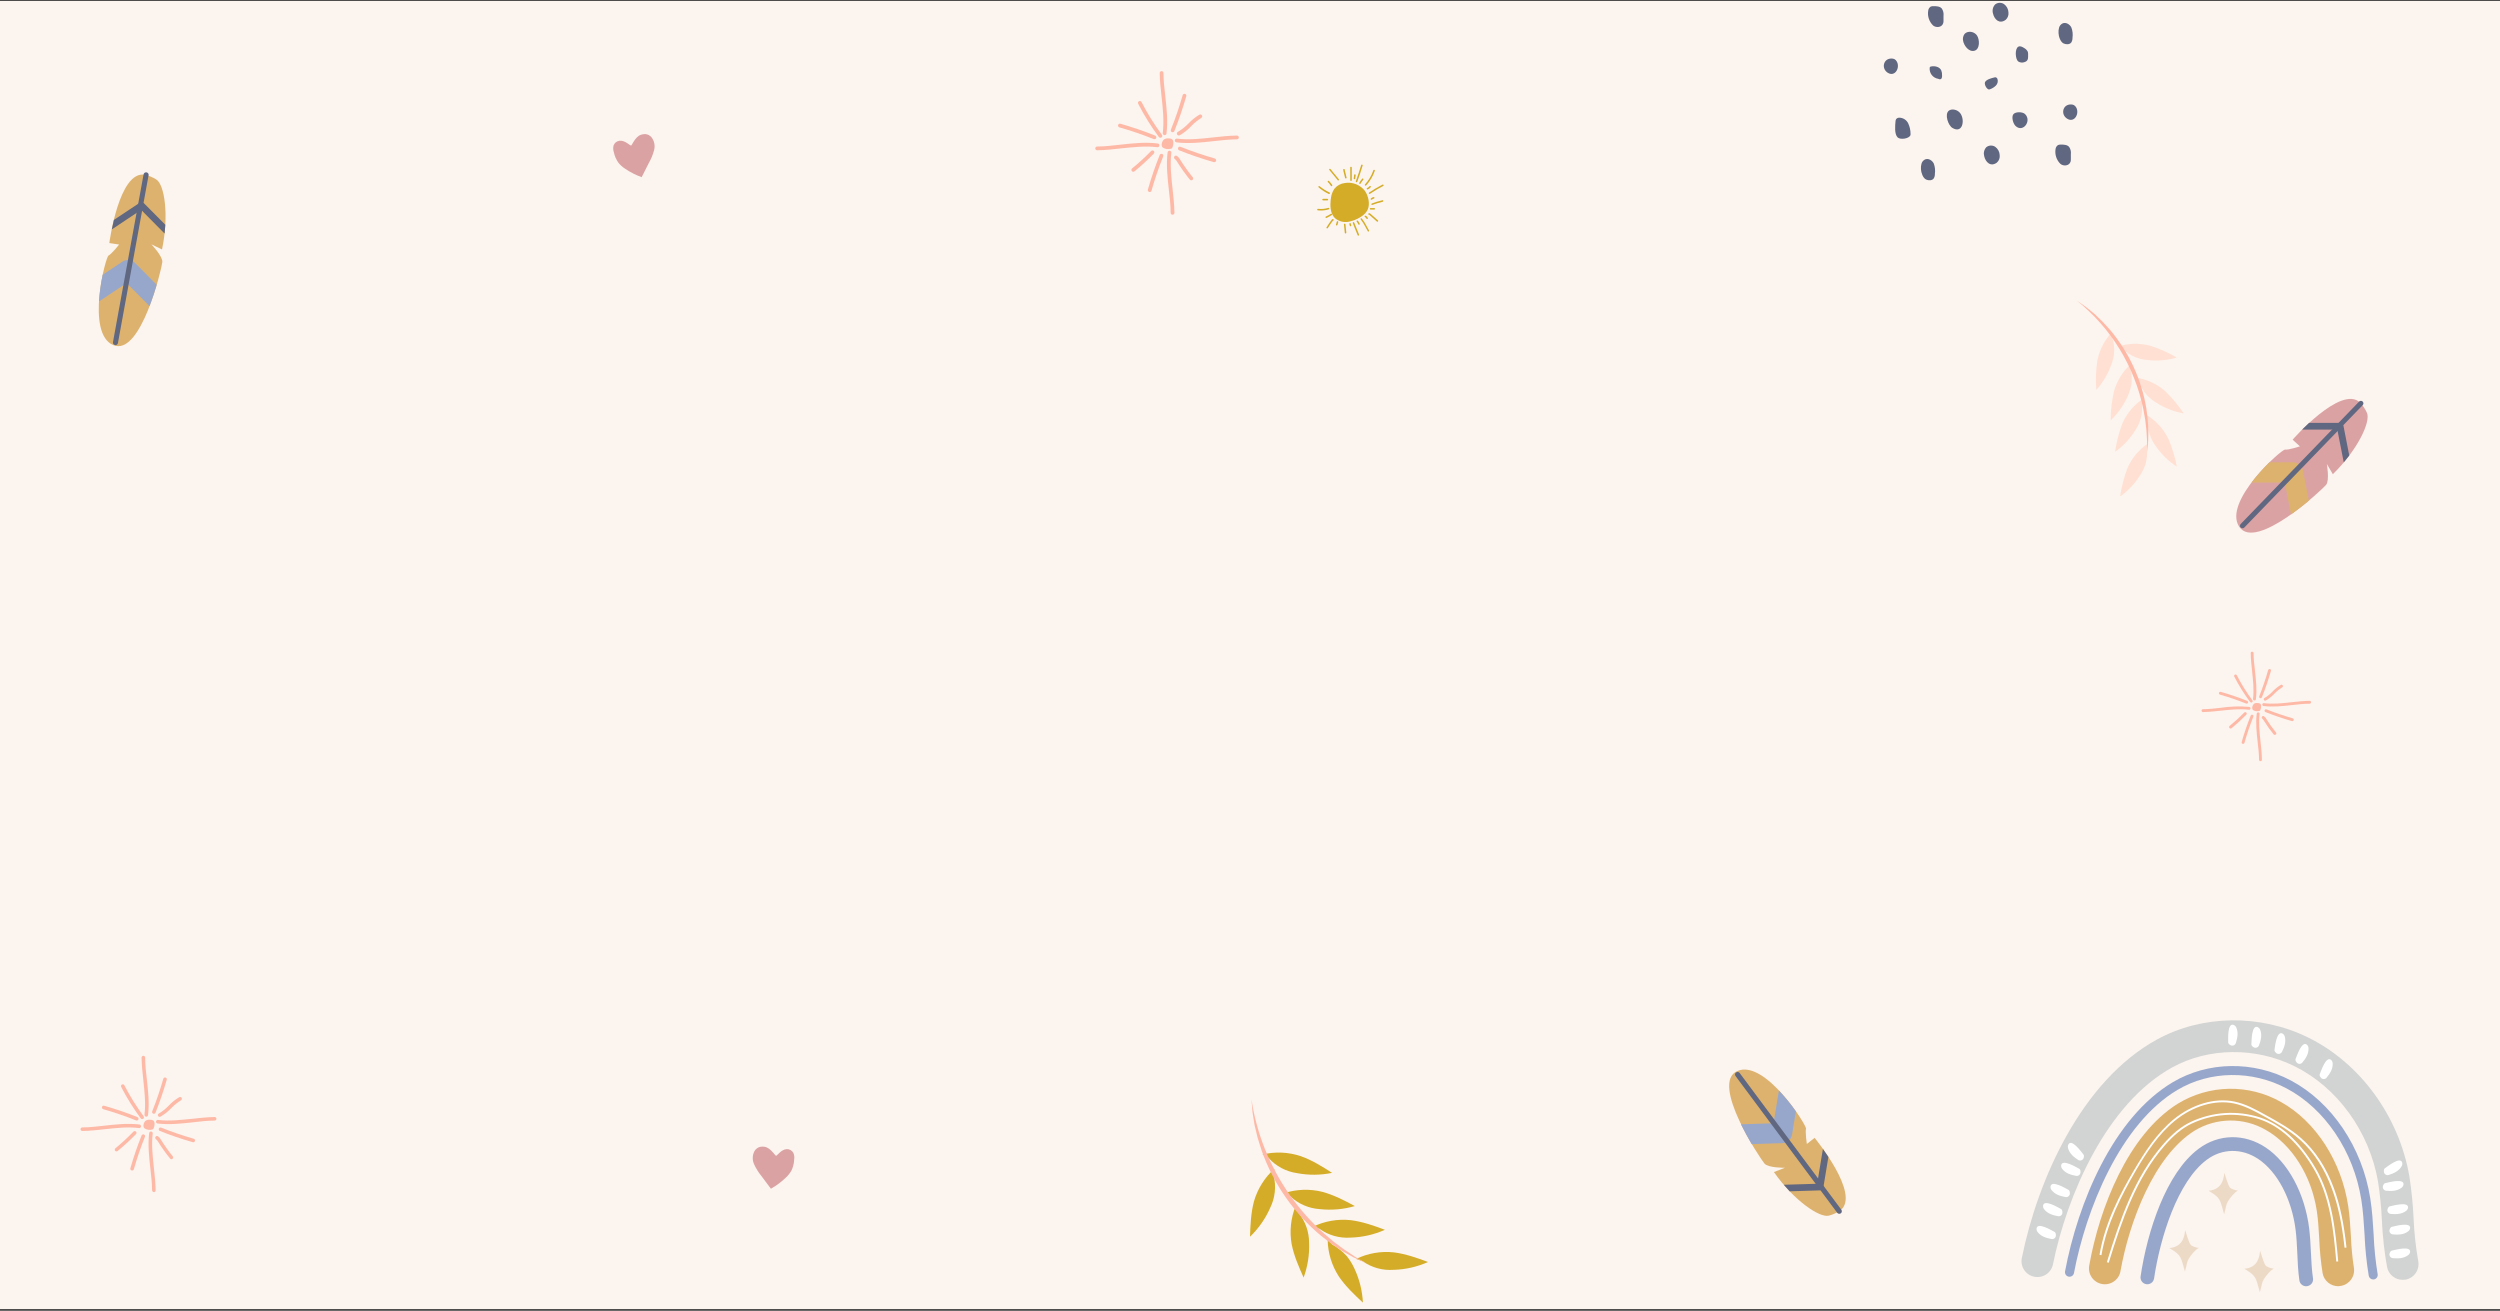 <svg width="1440" height="755" viewBox="0 0 1440 755" fill="none" xmlns="http://www.w3.org/2000/svg">
  <rect x="0" y="0" width="1440" height="755" fill="#333333" stroke="none"/>
  <g clip-path="url(#clip0_1007_2)">
    <path d="M1440 0.457H0V754.057H1440V0.457Z" fill="#FCF4EE" />
    <path
      d="M1222.86 201.109C1226.71 204.78 1231.72 206.992 1237.02 207.361C1242.66 208.002 1248.37 207.529 1253.82 205.969C1248.9 203.089 1243.66 200.774 1238.22 199.069C1232.14 197.53 1225.76 197.721 1219.79 199.621"
      fill="#FFE0D2" />
    <path
      d="M1216.68 194.592C1218.29 199.655 1218.08 205.122 1216.09 210.048C1214.2 215.402 1211.27 220.332 1207.48 224.556C1207.04 218.879 1207.25 213.17 1208.1 207.54C1209.36 201.403 1212.33 195.746 1216.67 191.22"
      fill="#FFE0D2" />
    <path
      d="M1232.1 220.128C1233.17 222.733 1234.62 225.161 1236.42 227.328C1238.09 229.113 1239.99 230.666 1242.07 231.948C1246.85 235.015 1252.2 237.103 1257.79 238.092C1254.64 233.348 1250.96 228.973 1246.84 225.048C1242.06 220.992 1236.24 218.363 1230.04 217.464"
      fill="#FFE0D2" />
    <path
      d="M1237.18 242.184C1236.93 247.494 1238.55 252.724 1241.75 256.968C1244.96 261.654 1249.07 265.658 1253.83 268.752C1252.78 263.158 1251.1 257.7 1248.83 252.48C1246.01 246.881 1241.67 242.187 1236.31 238.932"
      fill="#FFE0D2" />
    <path
      d="M1233.74 232.956C1234.23 238.25 1232.85 243.548 1229.84 247.932C1226.84 252.757 1222.92 256.941 1218.3 260.244C1219.1 254.606 1220.54 249.075 1222.57 243.756C1225.14 238.039 1229.26 233.157 1234.46 229.668"
      fill="#FFE0D2" />
    <path
      d="M1236.68 258.613C1236.85 261.437 1236.58 264.27 1235.89 267.013C1235.16 269.343 1234.11 271.563 1232.78 273.613C1229.79 278.438 1225.86 282.622 1221.24 285.925C1222.04 280.29 1223.47 274.763 1225.51 269.449C1228.08 263.728 1232.2 258.842 1237.4 255.349"
      fill="#FFE0D2" />
    <path
      d="M1227.32 212.916C1227.87 215.682 1227.99 218.514 1227.68 221.316C1227.27 223.727 1226.54 226.071 1225.51 228.288C1223.2 233.474 1219.89 238.155 1215.77 242.064C1215.79 236.369 1216.45 230.693 1217.74 225.144C1219.5 219.125 1222.91 213.72 1227.59 209.544"
      fill="#FFE0D2" />
    <path
      d="M1196.4 173.257C1198.13 174.457 1199.86 175.657 1201.56 176.857L1206.46 180.841L1211 185.209L1215.28 189.877C1226.27 202.853 1233.53 218.567 1236.3 235.345L1237.1 241.621L1237.48 247.921L1237.34 254.221C1237.17 256.325 1236.96 258.413 1236.73 260.485C1236.73 258.389 1236.73 256.301 1236.73 254.221L1236.36 247.981L1235.65 241.789L1234.56 235.669C1229.5 211.056 1216.01 188.984 1196.4 173.269V173.257Z"
      fill="#FEB8A6" />
    <path
      d="M733.68 677.328C735.161 683.526 734.427 690.047 731.604 695.76C728.863 701.997 724.92 707.632 720 712.344C720.216 705.528 720.54 698.652 722.268 692.052C724.34 684.825 728.403 678.325 733.992 673.296"
      fill="#D4AC27" />
    <path
      d="M730.68 666.973C734.945 671.713 740.736 674.809 747.047 675.721C753.736 677.001 760.612 676.948 767.28 675.565C761.544 671.881 755.7 668.233 749.28 665.965C742.153 663.574 734.498 663.233 727.188 664.981"
      fill="#D4AC27" />
    <path
      d="M747.804 698.401C751.852 703.322 754.054 709.501 754.032 715.873C754.303 722.683 753.234 729.479 750.888 735.877C748.08 729.649 745.344 723.337 744 716.677C742.689 709.275 743.483 701.654 746.292 694.681"
      fill="#D4AC27" />
    <path
      d="M767.58 716.988C770.519 718.663 773.189 720.77 775.5 723.24C777.368 725.499 778.925 727.997 780.132 730.668C783.033 736.829 784.697 743.499 785.028 750.3C780.024 745.668 775.044 740.916 771.192 735.276C767.102 728.972 764.865 721.646 764.736 714.132"
      fill="#D4AC27" />
    <path
      d="M760.092 707.844C765.28 711.549 771.601 713.324 777.96 712.86C784.771 712.67 791.479 711.141 797.7 708.36C791.304 705.96 784.812 703.692 778.044 702.816C770.568 702.006 763.015 703.321 756.252 706.608"
      fill="#D4AC27" />
    <path
      d="M784.896 726.456C790.102 730.149 796.436 731.902 802.8 731.412C809.608 731.224 816.312 729.695 822.528 726.912C816.132 724.512 809.64 722.244 802.872 721.368C795.4 720.56 787.851 721.874 781.092 725.16"
      fill="#D4AC27" />
    <path
      d="M743.22 689.089C747.86 693.453 753.879 696.059 760.236 696.457C767.007 697.194 773.856 696.595 780.396 694.693C774.396 691.465 768.264 688.309 761.688 686.509C754.393 684.689 746.735 684.955 739.584 687.277"
      fill="#D4AC27" />
    <path
      d="M720.84 633.073C721.02 635.581 721.212 638.089 721.44 640.597L722.64 648.061L724.416 655.429L726.672 662.629C733.469 681.854 745.345 698.881 761.04 711.901L767.04 716.521L773.328 720.721L779.94 724.393C782.22 725.485 784.5 726.529 786.792 727.549C784.632 726.253 782.468 724.989 780.3 723.757L774.072 719.593L768.072 715.129L762.396 710.329C747.594 696.978 736.04 680.42 728.616 661.921C724.913 652.639 722.303 642.958 720.84 633.073Z"
      fill="#FEB8A6" />
    <path
      d="M1278.54 691.388C1279.06 692.405 1279.46 693.475 1279.74 694.58C1280.2 696.176 1280.64 697.76 1281.1 699.38C1282.3 695.204 1282.1 693.92 1283.36 691.88C1284.62 689.84 1287.07 686.72 1289.08 685.808C1287.42 685.568 1285.2 684.98 1284.28 683.816C1283.35 682.652 1281.24 675.524 1281.24 675.524C1280.9 677.684 1280.66 685.124 1272.17 685.88C1274.54 687.368 1277.15 688.784 1278.54 691.388Z"
      fill="#ECDAC7" />
    <path
      d="M1299.14 736.328C1299.66 737.35 1300.06 738.424 1300.34 739.532C1300.8 741.116 1301.24 742.712 1301.7 744.332C1302.9 740.156 1302.71 738.872 1303.97 736.832C1305.23 734.792 1307.68 731.672 1309.68 730.76C1308.02 730.52 1305.8 729.932 1304.88 728.768C1303.96 727.604 1301.83 720.476 1301.83 720.476C1301.5 722.636 1301.26 730.076 1292.76 730.832C1295.15 732.32 1297.75 733.736 1299.14 736.328Z"
      fill="#ECDAC7" />
    <path
      d="M1255.97 724.4C1256.48 725.422 1256.88 726.497 1257.17 727.604C1257.62 729.188 1258.08 730.784 1258.52 732.404C1259.72 728.228 1259.53 726.944 1260.79 724.904C1262.05 722.864 1264.5 719.744 1266.5 718.832C1264.85 718.592 1262.63 718.004 1261.7 716.84C1260.78 715.676 1258.66 708.548 1258.66 708.548C1258.33 710.708 1258.08 718.148 1249.58 718.904C1251.97 720.392 1254.58 721.808 1255.97 724.4Z"
      fill="#ECDAC7" />
    <path
      d="M1383.91 737.18C1381.8 737.177 1379.75 736.443 1378.12 735.102C1376.48 733.761 1375.36 731.896 1374.95 729.824C1373.36 720.905 1372.36 711.888 1371.97 702.836C1371.62 695.443 1370.89 688.073 1369.78 680.756C1364.8 651.764 1346.26 626.18 1321.38 614C1298.99 603.032 1272.1 603.344 1251.2 614.816C1213.2 635.696 1190.48 688.892 1182.53 728.096C1182.31 729.288 1181.85 730.425 1181.19 731.44C1180.52 732.454 1179.67 733.327 1178.66 734.006C1177.66 734.686 1176.53 735.159 1175.34 735.398C1174.15 735.636 1172.93 735.637 1171.74 735.398C1170.55 735.159 1169.42 734.686 1168.41 734.007C1167.41 733.328 1166.55 732.455 1165.89 731.441C1165.22 730.426 1164.77 729.29 1164.55 728.098C1164.32 726.905 1164.34 725.681 1164.6 724.496C1173.76 679.34 1199 622.592 1242.4 598.772C1268.41 584.48 1301.77 584.012 1329.43 597.572C1359.43 612.296 1381.86 642.98 1387.81 677.672C1389.03 685.624 1389.83 693.635 1390.21 701.672C1390.55 709.918 1391.44 718.133 1392.88 726.26C1393.12 727.442 1393.12 728.661 1392.89 729.845C1392.66 731.029 1392.19 732.155 1391.52 733.159C1390.86 734.163 1389.99 735.025 1388.99 735.694C1387.99 736.364 1386.86 736.828 1385.68 737.06C1385.09 737.156 1384.5 737.197 1383.91 737.18Z"
      fill="#D1D4D3" />
    <path
      d="M1366.97 736.976C1366.36 736.975 1365.77 736.761 1365.3 736.371C1364.83 735.981 1364.51 735.44 1364.4 734.84C1363.12 727.069 1362.32 719.226 1362 711.356C1361.59 704.612 1361.17 697.64 1360.1 690.956C1355.69 663.164 1339.2 638.624 1317.07 626.924C1297.06 616.34 1272.98 616.664 1254.25 627.776C1221.16 647.384 1201.45 696.896 1194.59 733.376C1194.43 734.033 1194.03 734.605 1193.47 734.972C1192.9 735.34 1192.22 735.475 1191.55 735.35C1190.89 735.225 1190.3 734.848 1189.91 734.299C1189.52 733.751 1189.36 733.072 1189.45 732.404C1196.83 693.104 1217.05 643.796 1251.59 623.312C1271.87 611.312 1297.9 610.916 1319.51 622.34C1343.06 634.796 1360.6 660.74 1365.26 690.176C1366.37 697.124 1366.8 704.24 1367.21 711.104C1367.51 718.744 1368.29 726.359 1369.52 733.904C1369.65 734.585 1369.49 735.287 1369.1 735.856C1368.71 736.425 1368.1 736.815 1367.42 736.94C1367.27 736.968 1367.12 736.98 1366.97 736.976Z"
      fill="#97A7CB" />
    <path
      d="M1346.81 740.865C1344.66 740.863 1342.58 740.103 1340.93 738.718C1339.28 737.333 1338.18 735.412 1337.81 733.293C1336.78 726.732 1336.13 720.117 1335.88 713.481C1335.56 707.925 1335.26 702.681 1334.5 697.569C1331.42 677.169 1320.1 659.241 1304.98 650.769C1298.73 647.184 1291.64 645.339 1284.45 645.428C1277.25 645.517 1270.21 647.535 1264.06 651.273C1240.6 665.925 1226.44 703.941 1221.42 732.045C1221.23 733.244 1220.8 734.393 1220.16 735.425C1219.52 736.457 1218.68 737.35 1217.69 738.054C1216.7 738.757 1215.58 739.256 1214.39 739.521C1213.2 739.787 1211.98 739.814 1210.78 739.6C1209.59 739.386 1208.45 738.937 1207.43 738.277C1206.41 737.618 1205.53 736.761 1204.84 735.759C1204.16 734.756 1203.68 733.627 1203.43 732.437C1203.19 731.247 1203.18 730.02 1203.42 728.829C1209.35 695.517 1225.85 653.577 1254.36 635.757C1263.29 630.288 1273.52 627.313 1283.99 627.142C1294.46 626.971 1304.79 629.61 1313.89 634.785C1333.85 645.921 1348.69 668.925 1352.58 694.785C1353.48 700.785 1353.78 706.653 1354.14 712.377C1354.36 718.304 1354.93 724.213 1355.82 730.077C1356.03 731.26 1356 732.472 1355.74 733.644C1355.48 734.817 1354.99 735.927 1354.3 736.91C1353.61 737.893 1352.73 738.73 1351.72 739.374C1350.71 740.018 1349.58 740.455 1348.39 740.661C1347.87 740.776 1347.34 740.844 1346.81 740.865Z"
      fill="#DDB26E" />
    <path
      d="M1328.33 740.888C1327.39 740.884 1326.48 740.545 1325.77 739.931C1325.06 739.317 1324.59 738.469 1324.45 737.54C1323.7 732.296 1323.43 726.98 1323.25 721.832C1323.04 717.392 1322.82 712.808 1322.28 708.44C1320.04 690.608 1311.79 674.948 1300.75 667.568C1291.27 661.232 1279.91 661.412 1271.06 668.048C1254.26 680.612 1244.24 712.796 1240.72 736.532C1240.53 737.535 1239.96 738.425 1239.13 739.015C1238.3 739.605 1237.27 739.847 1236.26 739.691C1235.25 739.535 1234.34 738.993 1233.73 738.179C1233.11 737.365 1232.84 736.344 1232.96 735.332C1236.89 708.932 1247.72 675.704 1266.36 661.724C1277.94 653.048 1292.76 652.772 1305.11 661.004C1317.98 669.608 1327.54 687.404 1330.06 707.42C1330.64 712.088 1330.86 716.828 1331.09 721.412C1331.33 726.596 1331.57 731.504 1332.29 736.352C1332.44 737.382 1332.18 738.429 1331.55 739.264C1330.93 740.099 1330.01 740.653 1328.98 740.804L1328.33 740.888Z"
      fill="#97A7CB" />
    <path
      d="M1283.42 599.972C1283.39 600.284 1283.43 600.599 1283.53 600.896C1283.73 601.255 1284.02 601.557 1284.37 601.772L1284.55 601.892C1284.83 602.088 1285.14 602.216 1285.48 602.265C1285.81 602.315 1286.15 602.286 1286.47 602.18C1286.79 602.073 1287.08 601.893 1287.31 601.653C1287.55 601.413 1287.73 601.121 1287.83 600.8C1288.8 597.836 1289.4 594.716 1288.09 591.86C1287.94 591.493 1287.71 591.162 1287.42 590.891C1287.13 590.619 1286.79 590.414 1286.41 590.288C1283 589.304 1283.45 598.208 1283.42 599.972Z"
      fill="white" />
    <path
      d="M1296.82 601.077C1296.74 601.437 1296.79 601.811 1296.94 602.143C1297.1 602.476 1297.36 602.75 1297.68 602.925L1297.85 603.057C1298.11 603.265 1298.42 603.409 1298.75 603.475C1299.08 603.542 1299.42 603.529 1299.74 603.439C1300.07 603.349 1300.37 603.184 1300.61 602.957C1300.86 602.73 1301.05 602.448 1301.17 602.133C1302.3 599.217 1303.04 596.133 1301.89 593.217C1301.76 592.842 1301.55 592.499 1301.27 592.214C1300.99 591.928 1300.66 591.705 1300.28 591.561C1296.92 590.409 1296.94 599.325 1296.82 601.077Z"
      fill="white" />
    <path
      d="M1310.15 604.377C1310.08 604.681 1310.08 604.996 1310.15 605.301C1310.29 605.69 1310.53 606.034 1310.84 606.297L1311 606.453C1311.24 606.686 1311.53 606.86 1311.85 606.959C1312.17 607.059 1312.51 607.081 1312.84 607.025C1313.17 606.969 1313.49 606.836 1313.76 606.636C1314.03 606.437 1314.25 606.177 1314.4 605.877C1315.82 603.093 1316.88 600.093 1316.04 597.081C1315.94 596.695 1315.77 596.333 1315.52 596.021C1315.28 595.708 1314.97 595.452 1314.61 595.269C1311.36 593.781 1310.4 602.637 1310.15 604.377Z"
      fill="white" />
    <path
      d="M1322.4 609.608C1322.26 609.893 1322.18 610.204 1322.17 610.52C1322.22 610.926 1322.38 611.311 1322.63 611.636L1322.75 611.816C1322.93 612.098 1323.18 612.332 1323.47 612.499C1323.76 612.667 1324.09 612.763 1324.42 612.781C1324.76 612.798 1325.09 612.736 1325.4 612.6C1325.71 612.464 1325.98 612.257 1326.19 611.996C1328.18 609.596 1329.88 606.884 1329.7 603.764C1329.69 603.367 1329.6 602.975 1329.43 602.616C1329.26 602.257 1329.01 601.941 1328.7 601.688C1325.87 599.528 1323.05 607.976 1322.4 609.608Z"
      fill="white" />
    <path
      d="M1336.32 618.368C1336.18 618.648 1336.1 618.955 1336.09 619.268C1336.14 619.674 1336.3 620.06 1336.55 620.384L1336.67 620.564C1336.85 620.848 1337.1 621.084 1337.39 621.253C1337.68 621.422 1338.01 621.519 1338.35 621.537C1338.69 621.554 1339.02 621.491 1339.33 621.354C1339.64 621.216 1339.91 621.007 1340.12 620.744C1342.1 618.344 1343.8 615.644 1343.62 612.512C1343.61 612.114 1343.52 611.723 1343.35 611.364C1343.17 611.006 1342.93 610.689 1342.62 610.436C1339.8 608.276 1336.99 616.736 1336.32 618.368Z"
      fill="white" />
    <path
      d="M1374 672.705C1373.73 672.86 1373.5 673.073 1373.32 673.328C1373.13 673.7 1373.06 674.116 1373.1 674.528C1373.1 674.6 1373.1 674.672 1373.1 674.744C1373.1 675.081 1373.18 675.413 1373.33 675.713C1373.49 676.013 1373.71 676.273 1373.98 676.472C1374.25 676.67 1374.57 676.802 1374.9 676.856C1375.23 676.911 1375.57 676.886 1375.9 676.784C1378.88 675.836 1381.76 674.504 1383.32 671.78C1383.53 671.444 1383.67 671.066 1383.72 670.673C1383.77 670.28 1383.74 669.88 1383.62 669.5C1382.4 666.14 1375.49 671.697 1374 672.705Z"
      fill="white" />
    <path
      d="M1374.3 681.392C1373.99 681.432 1373.69 681.539 1373.42 681.704C1373.12 681.977 1372.89 682.324 1372.75 682.712C1372.73 682.778 1372.7 682.843 1372.67 682.904C1372.54 683.215 1372.48 683.553 1372.5 683.89C1372.53 684.227 1372.63 684.554 1372.8 684.843C1372.98 685.132 1373.22 685.376 1373.51 685.554C1373.79 685.733 1374.12 685.84 1374.46 685.868C1377.56 686.168 1380.74 686.06 1383.24 684.176C1383.57 683.949 1383.85 683.653 1384.05 683.31C1384.26 682.966 1384.39 682.583 1384.44 682.184C1384.61 678.632 1376.03 681.032 1374.3 681.392Z"
      fill="white" />
    <path
      d="M1376.93 694.76C1376.62 694.8 1376.32 694.907 1376.05 695.072C1375.75 695.345 1375.51 695.692 1375.38 696.08L1375.3 696.272C1375.17 696.581 1375.11 696.916 1375.14 697.25C1375.16 697.584 1375.26 697.908 1375.44 698.194C1375.61 698.481 1375.85 698.723 1376.13 698.9C1376.42 699.076 1376.74 699.184 1377.07 699.212C1380.19 699.512 1383.36 699.392 1385.86 697.508C1386.19 697.284 1386.47 696.991 1386.67 696.65C1386.88 696.308 1387.01 695.925 1387.06 695.528C1387.2 692.012 1378.66 694.4 1376.93 694.76Z"
      fill="white" />
    <path
      d="M1378.12 706.556C1377.81 706.598 1377.51 706.705 1377.24 706.868C1376.94 707.138 1376.7 707.481 1376.57 707.864C1376.55 707.934 1376.52 708.003 1376.48 708.068C1376.35 708.377 1376.3 708.712 1376.32 709.046C1376.35 709.38 1376.45 709.704 1376.62 709.99C1376.8 710.277 1377.04 710.519 1377.32 710.696C1377.6 710.873 1377.93 710.98 1378.26 711.008C1381.38 711.296 1384.55 711.188 1387.04 709.304C1387.37 709.08 1387.65 708.787 1387.86 708.445C1388.07 708.103 1388.2 707.721 1388.24 707.324C1388.4 703.796 1379.84 706.196 1378.12 706.556Z"
      fill="white" />
    <path
      d="M1378.12 720.249C1377.81 720.291 1377.51 720.397 1377.24 720.561C1376.93 720.834 1376.7 721.181 1376.57 721.569C1376.55 721.635 1376.52 721.699 1376.48 721.761C1376.35 722.069 1376.3 722.404 1376.32 722.738C1376.35 723.072 1376.45 723.396 1376.62 723.683C1376.8 723.969 1377.04 724.211 1377.32 724.388C1377.6 724.565 1377.93 724.672 1378.26 724.701C1381.38 724.989 1384.55 724.881 1387.04 722.997C1387.37 722.772 1387.65 722.479 1387.86 722.137C1388.07 721.796 1388.2 721.413 1388.24 721.017C1388.4 717.501 1379.84 719.889 1378.12 720.249Z"
      fill="white" />
    <path
      d="M1199.83 664.701C1200.05 664.926 1200.22 665.196 1200.32 665.493C1200.39 665.895 1200.36 666.309 1200.22 666.693V666.897C1200.12 667.219 1199.95 667.516 1199.73 667.762C1199.5 668.008 1199.21 668.197 1198.9 668.314C1198.58 668.431 1198.25 668.472 1197.91 668.434C1197.58 668.396 1197.26 668.281 1196.98 668.097C1194.36 666.381 1191.95 664.317 1191.18 661.281C1191.07 660.898 1191.05 660.498 1191.1 660.105C1191.16 659.712 1191.3 659.335 1191.52 659.001C1193.51 656.097 1198.7 663.297 1199.83 664.701Z"
      fill="white" />
    <path
      d="M1197.23 672.992C1197.57 673.116 1197.87 673.347 1198.07 673.652C1198.28 673.956 1198.38 674.319 1198.36 674.684V674.9C1198.4 675.237 1198.37 675.579 1198.25 675.9C1198.14 676.22 1197.96 676.51 1197.71 676.744C1197.46 676.978 1197.17 677.151 1196.84 677.247C1196.51 677.344 1196.17 677.362 1195.84 677.3C1192.75 676.736 1189.73 675.776 1187.84 673.28C1187.59 672.973 1187.41 672.614 1187.31 672.229C1187.2 671.843 1187.19 671.441 1187.26 671.048C1188 667.556 1195.67 672.188 1197.23 672.992Z"
      fill="white" />
    <path
      d="M1191.08 685.16C1191.37 685.287 1191.63 685.47 1191.84 685.7C1192.07 686.057 1192.2 686.473 1192.21 686.9C1192.22 686.968 1192.22 687.036 1192.21 687.104C1192.27 687.44 1192.24 687.783 1192.13 688.106C1192.02 688.428 1191.83 688.719 1191.59 688.955C1191.34 689.19 1191.05 689.363 1190.72 689.459C1190.39 689.555 1190.05 689.57 1189.72 689.504C1186.63 688.94 1183.61 687.98 1181.71 685.496C1181.46 685.187 1181.28 684.829 1181.18 684.444C1181.08 684.059 1181.06 683.657 1181.12 683.264C1181.9 679.724 1189.51 684.344 1191.08 685.16Z"
      fill="white" />
    <path
      d="M1186.8 696.188C1187.08 696.317 1187.34 696.501 1187.56 696.728C1187.78 697.088 1187.91 697.502 1187.93 697.928C1187.92 697.996 1187.92 698.065 1187.93 698.132C1187.98 698.469 1187.95 698.814 1187.84 699.138C1187.73 699.461 1187.55 699.753 1187.3 699.989C1187.06 700.225 1186.76 700.397 1186.43 700.492C1186.1 700.587 1185.75 700.601 1185.42 700.532C1182.35 699.968 1179.32 699.008 1177.43 696.524C1177.18 696.216 1176.99 695.857 1176.89 695.472C1176.79 695.087 1176.77 694.685 1176.84 694.292C1177.56 690.752 1185.18 695.372 1186.8 696.188Z"
      fill="white" />
    <path
      d="M1183.04 709.376C1183.33 709.498 1183.59 709.683 1183.8 709.916C1184.02 710.258 1184.15 710.651 1184.17 711.056C1184.17 711.128 1184.17 711.2 1184.17 711.272C1184.22 711.608 1184.2 711.951 1184.09 712.274C1183.98 712.596 1183.79 712.887 1183.55 713.123C1183.3 713.358 1183.01 713.531 1182.68 713.627C1182.35 713.722 1182.01 713.738 1181.68 713.672C1178.59 713.108 1175.57 712.148 1173.67 709.652C1173.42 709.346 1173.24 708.989 1173.14 708.606C1173.03 708.223 1173.02 707.823 1173.08 707.432C1173.85 703.94 1181.47 708.56 1183.04 709.376Z"
      fill="white" />
    <path
      d="M1214.62 727.352L1213.55 727.016C1221.26 701.996 1229.54 677.972 1246.04 659.072C1251.42 652.904 1256.44 648.836 1261.82 646.244C1274.27 640.36 1288.49 639.408 1301.62 643.58C1313.92 647.636 1324.75 657.536 1333.84 672.98C1343.44 689.3 1345.22 709.1 1346.81 726.572L1345.7 726.668C1344.13 709.316 1342.34 689.648 1332.88 673.544C1323.94 658.34 1313.3 648.608 1301.27 644.636C1288.42 640.551 1274.49 641.486 1262.3 647.252C1257.05 649.772 1252.15 653.756 1246.87 659.804C1230.53 678.536 1222.28 702.44 1214.62 727.352Z"
      fill="white" />
    <path
      d="M1210.42 722.985L1209.32 722.805C1212.37 704.469 1221.12 687.777 1229.29 673.869C1235.46 663.369 1242.49 652.557 1252.09 644.685C1262.75 635.985 1275.79 632.169 1286.96 634.485C1293.37 635.805 1299.14 638.985 1304.72 642.069C1311.92 645.993 1319.24 650.061 1325.47 655.581C1333.6 662.781 1339.96 672.537 1344.37 684.585C1347.82 693.981 1350.05 704.457 1351.57 718.569L1350.47 718.701C1348.92 704.673 1346.71 694.269 1343.27 684.957C1338.92 673.089 1332.66 663.489 1324.67 656.409C1318.54 650.973 1311.22 646.941 1304.14 643.041C1298.62 640.005 1292.92 636.861 1286.68 635.577C1275.88 633.333 1263.13 637.053 1252.73 645.549C1243.22 653.313 1236.25 664.017 1230.14 674.433C1222.14 688.257 1213.44 704.829 1210.42 722.985Z"
      fill="white" />
    <path
      d="M674.999 76.057C674.748 75.941 674.551 75.734 674.448 75.477C674.346 75.22 674.345 74.934 674.447 74.677C677.034 68.196 679.289 61.587 681.203 54.877C681.237 54.735 681.298 54.6 681.385 54.483C681.471 54.365 681.581 54.266 681.707 54.192C681.833 54.118 681.972 54.07 682.117 54.051C682.262 54.033 682.409 54.044 682.55 54.083C682.69 54.123 682.821 54.191 682.935 54.283C683.048 54.375 683.142 54.489 683.21 54.618C683.278 54.747 683.32 54.889 683.332 55.034C683.343 55.18 683.326 55.326 683.28 55.465C681.348 62.245 679.069 68.922 676.452 75.469C676.4 75.601 676.322 75.722 676.224 75.825C676.125 75.928 676.007 76.01 675.877 76.067C675.746 76.124 675.606 76.154 675.464 76.156C675.321 76.159 675.18 76.133 675.047 76.081L674.999 76.057Z"
      fill="#FEB8A6" />
    <path
      d="M670.392 77.724C670.182 77.629 670.007 77.47 669.893 77.269C669.778 77.069 669.731 76.837 669.756 76.608C670.608 69.72 669.828 62.628 669.072 55.776C668.568 51.288 668.052 46.644 667.992 42.06C667.992 41.773 668.106 41.499 668.309 41.296C668.511 41.094 668.786 40.98 669.072 40.98C669.359 40.98 669.633 41.094 669.836 41.296C670.038 41.499 670.152 41.773 670.152 42.06C670.152 46.548 670.728 51.132 671.22 55.572C671.988 62.556 672.792 69.78 671.904 76.908C671.868 77.191 671.722 77.448 671.497 77.623C671.272 77.799 670.987 77.878 670.704 77.844C670.594 77.823 670.488 77.783 670.392 77.724Z"
      fill="#FEB8A6" />
    <path
      d="M644.592 73.284C644.351 73.166 644.163 72.964 644.064 72.716C643.964 72.467 643.961 72.191 644.053 71.94C644.146 71.689 644.328 71.481 644.565 71.357C644.802 71.233 645.077 71.201 645.336 71.268C652.115 73.203 658.792 75.482 665.34 78.096C665.475 78.146 665.599 78.223 665.704 78.322C665.809 78.421 665.893 78.539 665.951 78.671C666.01 78.803 666.041 78.945 666.044 79.089C666.046 79.234 666.02 79.377 665.966 79.511C665.913 79.644 665.833 79.766 665.731 79.869C665.63 79.971 665.509 80.052 665.375 80.107C665.242 80.162 665.099 80.19 664.955 80.189C664.811 80.187 664.668 80.157 664.536 80.1C658.055 77.514 651.446 75.259 644.736 73.344L644.592 73.284Z"
      fill="#FEB8A6" />
    <path
      d="M631.512 86.461C631.289 86.36 631.107 86.186 630.995 85.969C630.884 85.751 630.85 85.501 630.899 85.261C630.947 85.021 631.076 84.805 631.264 84.648C631.452 84.491 631.688 84.403 631.932 84.397C636.42 84.397 641.016 83.821 645.444 83.329C652.428 82.561 659.652 81.757 666.78 82.645C666.93 82.651 667.076 82.687 667.211 82.753C667.345 82.818 667.465 82.91 667.562 83.024C667.659 83.138 667.731 83.271 667.774 83.414C667.817 83.558 667.829 83.708 667.811 83.857C667.793 84.005 667.744 84.148 667.667 84.276C667.591 84.405 667.488 84.516 667.367 84.603C667.245 84.69 667.107 84.751 666.96 84.781C666.814 84.812 666.663 84.812 666.516 84.781C659.64 83.941 652.548 84.781 645.684 85.477C641.196 85.981 636.564 86.497 631.968 86.557C631.811 86.558 631.656 86.525 631.512 86.461Z"
      fill="#FEB8A6" />
    <path
      d="M661.764 110.497C661.528 110.389 661.339 110.2 661.231 109.964C661.123 109.729 661.103 109.462 661.176 109.213C663.109 102.448 665.388 95.788 668.004 89.257C668.115 88.998 668.324 88.794 668.584 88.686C668.844 88.579 669.136 88.578 669.397 88.683C669.659 88.787 669.869 88.99 669.983 89.248C670.097 89.505 670.106 89.797 670.008 90.061C667.422 96.542 665.167 103.151 663.252 109.861C663.174 110.136 662.989 110.369 662.74 110.508C662.49 110.648 662.195 110.683 661.92 110.605L661.764 110.497Z"
      fill="#FEB8A6" />
    <path
      d="M674.94 123.577C674.752 123.496 674.592 123.362 674.479 123.191C674.366 123.021 674.305 122.821 674.304 122.617C674.304 118.117 673.728 113.533 673.236 109.105C672.468 102.121 671.664 94.897 672.552 87.769C672.587 87.484 672.733 87.225 672.96 87.048C673.072 86.961 673.2 86.896 673.337 86.858C673.474 86.82 673.617 86.81 673.758 86.827C673.899 86.844 674.035 86.889 674.159 86.959C674.282 87.029 674.391 87.123 674.478 87.235C674.566 87.347 674.63 87.475 674.668 87.612C674.706 87.749 674.717 87.892 674.7 88.033C673.848 94.909 674.628 102.001 675.396 108.865C675.888 113.353 676.404 117.985 676.464 122.581C676.467 122.722 676.442 122.863 676.39 122.994C676.339 123.126 676.262 123.246 676.164 123.347C676.065 123.449 675.948 123.53 675.818 123.586C675.688 123.642 675.549 123.671 675.408 123.673C675.246 123.684 675.084 123.651 674.94 123.577Z"
      fill="#FEB8A6" />
    <path
      d="M679.08 86.521C678.843 86.393 678.662 86.182 678.573 85.928C678.484 85.674 678.492 85.396 678.597 85.148C678.703 84.9 678.897 84.701 679.141 84.588C679.386 84.476 679.664 84.459 679.92 84.541C686.403 87.122 693.011 89.377 699.72 91.297C699.856 91.336 699.984 91.402 700.094 91.491C700.205 91.579 700.298 91.689 700.366 91.813C700.435 91.937 700.478 92.074 700.494 92.215C700.51 92.356 700.498 92.499 700.458 92.635C700.419 92.771 700.353 92.898 700.264 93.009C700.176 93.12 700.066 93.213 699.942 93.281C699.818 93.35 699.681 93.393 699.54 93.409C699.399 93.424 699.256 93.412 699.12 93.373C692.341 91.438 685.664 89.159 679.116 86.545L679.08 86.521Z"
      fill="#FEB8A6" />
    <path
      d="M677.364 81.912C677.122 81.811 676.925 81.624 676.811 81.387C676.696 81.15 676.672 80.88 676.743 80.627C676.814 80.373 676.974 80.155 677.195 80.011C677.415 79.868 677.68 79.81 677.94 79.849C684.816 80.701 691.92 79.921 698.772 79.153C703.26 78.66 707.892 78.144 712.488 78.085C712.775 78.085 713.05 78.198 713.252 78.401C713.455 78.603 713.568 78.878 713.568 79.165C713.568 79.451 713.455 79.726 713.252 79.928C713.05 80.131 712.775 80.245 712.488 80.245C708 80.305 703.416 80.808 698.976 81.3C691.992 82.081 684.768 82.885 677.64 81.996C677.546 81.978 677.453 81.95 677.364 81.912Z"
      fill="#FEB8A6" />
    <path
      d="M667.908 79.237C667.741 79.159 667.596 79.039 667.488 78.889C663.012 72.843 659.031 66.447 655.584 59.761C655.519 59.635 655.479 59.497 655.467 59.355C655.455 59.214 655.47 59.071 655.513 58.936C655.556 58.801 655.625 58.675 655.717 58.566C655.808 58.458 655.92 58.368 656.046 58.303C656.172 58.237 656.31 58.197 656.452 58.185C656.593 58.173 656.736 58.189 656.871 58.232C657.006 58.275 657.132 58.344 657.241 58.435C657.349 58.527 657.439 58.639 657.504 58.765C660.898 65.35 664.819 71.651 669.228 77.605C669.375 77.797 669.453 78.033 669.45 78.275C669.447 78.517 669.362 78.751 669.21 78.94C669.058 79.128 668.847 79.259 668.611 79.313C668.375 79.367 668.127 79.34 667.908 79.237Z"
      fill="#FEB8A6" />
    <path
      d="M652.32 98.857C652.173 98.784 652.042 98.682 651.936 98.557C651.845 98.447 651.777 98.321 651.735 98.185C651.693 98.049 651.678 97.906 651.691 97.765C651.705 97.623 651.746 97.486 651.813 97.36C651.879 97.234 651.97 97.123 652.08 97.033C655.924 93.883 659.589 90.522 663.06 86.965C663.159 86.864 663.278 86.783 663.409 86.728C663.54 86.673 663.68 86.645 663.822 86.645C663.964 86.645 664.104 86.673 664.235 86.728C664.366 86.783 664.485 86.864 664.584 86.965C664.785 87.167 664.899 87.441 664.899 87.727C664.899 88.012 664.785 88.286 664.584 88.489C661.064 92.108 657.342 95.525 653.436 98.725C653.28 98.847 653.093 98.924 652.897 98.947C652.7 98.971 652.5 98.939 652.32 98.857Z"
      fill="#FEB8A6" />
    <path
      d="M685.728 103.716C685.575 103.649 685.439 103.546 685.332 103.416C682.67 100.141 680.221 96.698 678 93.108C677.698 92.551 677.29 92.058 676.8 91.656C676.67 91.583 676.557 91.484 676.468 91.365C676.378 91.246 676.314 91.11 676.279 90.965C676.245 90.82 676.241 90.67 676.267 90.523C676.294 90.377 676.35 90.237 676.433 90.113C676.516 89.99 676.624 89.885 676.75 89.805C676.875 89.724 677.016 89.671 677.163 89.648C677.31 89.625 677.461 89.633 677.605 89.671C677.749 89.709 677.883 89.776 678 89.868C678.744 90.44 679.358 91.165 679.8 91.992C681.976 95.511 684.382 98.882 687 102.084C687.158 102.272 687.248 102.507 687.255 102.752C687.261 102.998 687.184 103.238 687.036 103.433C686.888 103.629 686.678 103.768 686.44 103.828C686.203 103.888 685.952 103.866 685.728 103.764V103.716Z"
      fill="#FEB8A6" />
    <path
      d="M678.468 77.892C678.285 77.804 678.131 77.666 678.023 77.494C677.916 77.322 677.858 77.123 677.858 76.921C677.858 76.718 677.916 76.519 678.023 76.347C678.131 76.175 678.285 76.037 678.468 75.948C680.707 74.642 682.751 73.026 684.54 71.148C686.41 69.177 688.537 67.465 690.864 66.061C691.115 65.922 691.411 65.889 691.687 65.969C691.962 66.049 692.195 66.235 692.334 66.487C692.472 66.738 692.505 67.034 692.425 67.31C692.345 67.585 692.159 67.818 691.908 67.957C689.744 69.285 687.77 70.899 686.04 72.757C684.111 74.801 681.896 76.556 679.464 77.965C679.305 78.036 679.13 78.066 678.957 78.054C678.783 78.041 678.615 77.986 678.468 77.892Z"
      fill="#FEB8A6" />
    <path
      d="M670.44 80.341C671.294 79.793 672.322 79.588 673.32 79.764C674.061 79.707 674.794 79.945 675.36 80.424C675.679 80.832 675.853 81.335 675.852 81.853C675.913 82.915 675.719 83.976 675.288 84.948C675.204 85.198 675.039 85.413 674.82 85.561C673.98 85.863 673.081 85.966 672.194 85.862C671.307 85.758 670.456 85.449 669.708 84.96C668.52 83.832 669.324 81.276 670.44 80.341Z"
      fill="#FEB8A6" />
    <path
      d="M1301.75 402.097C1301.55 402.01 1301.4 401.851 1301.32 401.654C1301.25 401.457 1301.25 401.237 1301.33 401.041C1303.3 396.1 1305.02 391.062 1306.48 385.945C1306.54 385.737 1306.68 385.562 1306.87 385.457C1307.06 385.352 1307.29 385.324 1307.5 385.381C1307.6 385.41 1307.7 385.459 1307.78 385.526C1307.87 385.594 1307.94 385.677 1307.99 385.772C1308.04 385.867 1308.08 385.972 1308.09 386.08C1308.1 386.187 1308.09 386.297 1308.06 386.401C1306.59 391.571 1304.85 396.662 1302.85 401.653C1302.81 401.754 1302.75 401.847 1302.68 401.926C1302.61 402.005 1302.52 402.068 1302.42 402.111C1302.32 402.155 1302.21 402.178 1302.1 402.18C1301.99 402.181 1301.88 402.161 1301.78 402.121L1301.75 402.097Z"
      fill="#FEB8A6" />
    <path
      d="M1298.23 403.405C1298.07 403.333 1297.94 403.212 1297.85 403.058C1297.76 402.905 1297.73 402.727 1297.75 402.553C1298.4 397.309 1297.75 391.897 1297.22 386.665C1296.84 383.245 1296.46 379.717 1296.41 376.213C1296.4 376.104 1296.42 375.997 1296.46 375.896C1296.5 375.795 1296.56 375.702 1296.63 375.624C1296.71 375.546 1296.8 375.484 1296.9 375.44C1297 375.397 1297.1 375.374 1297.21 375.373C1297.43 375.372 1297.64 375.458 1297.8 375.61C1297.95 375.762 1298.05 375.97 1298.05 376.189C1298.05 379.609 1298.48 383.113 1298.87 386.485C1299.46 391.813 1300.07 397.285 1299.4 402.757C1299.38 402.865 1299.35 402.969 1299.29 403.063C1299.24 403.158 1299.17 403.241 1299.08 403.308C1299 403.375 1298.9 403.424 1298.79 403.453C1298.69 403.482 1298.58 403.49 1298.47 403.477C1298.39 403.465 1298.31 403.441 1298.23 403.405Z"
      fill="#FEB8A6" />
    <path
      d="M1278.56 400.056C1278.38 399.967 1278.23 399.812 1278.16 399.622C1278.08 399.432 1278.08 399.22 1278.15 399.027C1278.22 398.835 1278.36 398.675 1278.54 398.579C1278.72 398.483 1278.93 398.458 1279.13 398.508C1284.3 399.979 1289.39 401.718 1294.38 403.716C1294.48 403.756 1294.57 403.816 1294.65 403.891C1294.73 403.967 1294.79 404.057 1294.83 404.156C1294.87 404.255 1294.89 404.362 1294.9 404.469C1294.9 404.577 1294.88 404.684 1294.84 404.784C1294.8 404.884 1294.74 404.976 1294.66 405.053C1294.59 405.13 1294.5 405.191 1294.4 405.234C1294.3 405.276 1294.19 405.298 1294.08 405.299C1293.98 405.301 1293.87 405.281 1293.77 405.24C1288.83 403.272 1283.79 401.554 1278.67 400.092L1278.56 400.056Z"
      fill="#FEB8A6" />
    <path
      d="M1268.58 410.077C1268.44 410.01 1268.32 409.905 1268.23 409.773C1268.15 409.642 1268.1 409.489 1268.1 409.333C1268.1 409.224 1268.12 409.116 1268.16 409.015C1268.2 408.914 1268.26 408.822 1268.33 408.744C1268.41 408.666 1268.5 408.603 1268.6 408.56C1268.7 408.517 1268.81 408.494 1268.92 408.493C1272.34 408.493 1275.83 408.061 1279.21 407.689C1284.6 406.877 1290.06 406.7 1295.48 407.161C1295.6 407.162 1295.72 407.187 1295.82 407.236C1295.93 407.284 1296.02 407.355 1296.1 407.443C1296.18 407.531 1296.23 407.634 1296.27 407.746C1296.3 407.858 1296.31 407.975 1296.3 408.091C1296.28 408.207 1296.25 408.319 1296.18 408.419C1296.12 408.519 1296.04 408.605 1295.95 408.671C1295.85 408.737 1295.74 408.782 1295.63 408.803C1295.51 408.824 1295.39 408.821 1295.28 408.793C1290.04 408.145 1284.62 408.793 1279.39 409.321C1275.97 409.705 1272.43 410.089 1268.94 410.149C1268.82 410.15 1268.69 410.126 1268.58 410.077Z"
      fill="#FEB8A6" />
    <path
      d="M1291.66 428.401C1291.48 428.317 1291.33 428.171 1291.25 427.991C1291.17 427.81 1291.16 427.607 1291.21 427.417C1292.68 422.248 1294.42 417.157 1296.41 412.165C1296.49 411.963 1296.65 411.802 1296.86 411.717C1297.06 411.632 1297.28 411.629 1297.49 411.709C1297.69 411.791 1297.85 411.949 1297.93 412.149C1298.02 412.349 1298.02 412.574 1297.94 412.777C1295.97 417.717 1294.25 422.756 1292.8 427.873C1292.77 427.977 1292.72 428.075 1292.65 428.16C1292.58 428.245 1292.5 428.316 1292.4 428.369C1292.31 428.421 1292.2 428.454 1292.1 428.466C1291.99 428.478 1291.88 428.468 1291.78 428.437L1291.66 428.401Z"
      fill="#FEB8A6" />
    <path
      d="M1301.7 438.372C1301.56 438.31 1301.44 438.207 1301.35 438.078C1301.27 437.948 1301.22 437.796 1301.22 437.64C1301.22 434.208 1300.79 430.716 1300.4 427.332C1299.82 422.004 1299.2 416.533 1299.88 411.061C1299.91 410.844 1300.02 410.647 1300.19 410.513C1300.36 410.378 1300.58 410.317 1300.8 410.34C1300.91 410.354 1301.01 410.388 1301.11 410.442C1301.2 410.496 1301.28 410.567 1301.35 410.653C1301.42 410.739 1301.47 410.837 1301.5 410.942C1301.53 411.047 1301.53 411.157 1301.52 411.264C1300.87 416.508 1301.52 421.92 1302.05 427.152C1302.42 430.572 1302.82 434.112 1302.86 437.616C1302.87 437.724 1302.85 437.831 1302.81 437.932C1302.77 438.032 1302.71 438.123 1302.64 438.201C1302.56 438.278 1302.47 438.339 1302.37 438.381C1302.27 438.423 1302.17 438.445 1302.06 438.444C1301.94 438.446 1301.81 438.422 1301.7 438.372Z"
      fill="#FEB8A6" />
    <path
      d="M1304.86 410.125C1304.66 410.033 1304.51 409.872 1304.44 409.674C1304.36 409.475 1304.36 409.255 1304.44 409.057C1304.52 408.856 1304.68 408.695 1304.88 408.61C1305.08 408.525 1305.3 408.521 1305.5 408.601C1310.44 410.574 1315.48 412.292 1320.6 413.749C1320.81 413.813 1320.98 413.955 1321.09 414.145C1321.19 414.335 1321.22 414.559 1321.16 414.769C1321.13 414.873 1321.09 414.971 1321.02 415.057C1320.95 415.143 1320.87 415.214 1320.77 415.268C1320.68 415.321 1320.57 415.356 1320.47 415.369C1320.36 415.382 1320.25 415.374 1320.14 415.345C1315 413.869 1309.86 412.117 1304.89 410.137L1304.86 410.125Z"
      fill="#FEB8A6" />
    <path
      d="M1303.55 406.596C1303.39 406.525 1303.25 406.404 1303.17 406.25C1303.08 406.097 1303.05 405.919 1303.07 405.744C1303.1 405.528 1303.21 405.331 1303.38 405.197C1303.56 405.062 1303.77 405 1303.99 405.024C1309.24 405.684 1314.65 405.084 1319.88 404.496C1323.3 404.124 1326.83 403.728 1330.33 403.68C1330.44 403.679 1330.55 403.699 1330.65 403.739C1330.75 403.779 1330.84 403.838 1330.92 403.914C1331 403.99 1331.06 404.08 1331.1 404.18C1331.15 404.28 1331.17 404.388 1331.17 404.496C1331.17 404.604 1331.15 404.712 1331.11 404.812C1331.07 404.913 1331.01 405.004 1330.94 405.081C1330.86 405.158 1330.77 405.219 1330.67 405.261C1330.57 405.303 1330.46 405.324 1330.36 405.324C1326.94 405.324 1323.44 405.768 1320.06 406.14C1314.73 406.728 1309.26 407.34 1303.79 406.668C1303.7 406.657 1303.62 406.633 1303.55 406.596Z"
      fill="#FEB8A6" />
    <path
      d="M1296.34 404.556C1296.21 404.496 1296.1 404.405 1296.02 404.292C1292.61 399.685 1289.57 394.809 1286.94 389.712C1286.89 389.615 1286.86 389.51 1286.85 389.401C1286.84 389.292 1286.85 389.183 1286.89 389.08C1286.92 388.976 1286.97 388.88 1287.05 388.797C1287.12 388.714 1287.2 388.646 1287.3 388.596C1287.4 388.547 1287.5 388.517 1287.61 388.508C1287.72 388.499 1287.82 388.512 1287.93 388.546C1288.03 388.579 1288.12 388.633 1288.21 388.703C1288.29 388.774 1288.35 388.86 1288.4 388.956C1290.99 393.988 1293.98 398.804 1297.34 403.356C1297.41 403.445 1297.47 403.547 1297.5 403.656C1297.53 403.766 1297.54 403.88 1297.52 403.993C1297.5 404.105 1297.47 404.214 1297.41 404.31C1297.35 404.407 1297.27 404.491 1297.18 404.556C1297.05 404.629 1296.9 404.667 1296.76 404.667C1296.61 404.667 1296.46 404.629 1296.34 404.556Z"
      fill="#FEB8A6" />
    <path
      d="M1284.46 419.556C1284.34 419.506 1284.24 419.428 1284.16 419.328C1284.08 419.242 1284.03 419.143 1284 419.035C1283.96 418.928 1283.95 418.815 1283.96 418.703C1283.97 418.591 1284.01 418.482 1284.06 418.384C1284.11 418.285 1284.19 418.198 1284.28 418.128C1287.22 415.731 1290.03 413.167 1292.68 410.448C1292.84 410.289 1293.05 410.2 1293.28 410.2C1293.5 410.2 1293.72 410.289 1293.88 410.448C1294.04 410.607 1294.12 410.823 1294.12 411.048C1294.12 411.273 1294.04 411.489 1293.88 411.648C1291.19 414.407 1288.35 417.015 1285.38 419.46C1285.25 419.565 1285.1 419.631 1284.93 419.648C1284.77 419.665 1284.6 419.633 1284.46 419.556Z"
      fill="#FEB8A6" />
    <path
      d="M1309.92 423.228C1309.8 423.169 1309.7 423.088 1309.62 422.988C1307.58 420.497 1305.71 417.875 1304.02 415.14C1303.79 414.684 1303.48 414.276 1303.1 413.94C1303.01 413.881 1302.94 413.804 1302.87 413.714C1302.81 413.624 1302.77 413.523 1302.75 413.416C1302.73 413.31 1302.73 413.2 1302.76 413.094C1302.78 412.988 1302.82 412.888 1302.89 412.8C1302.95 412.703 1303.03 412.62 1303.13 412.556C1303.22 412.492 1303.33 412.449 1303.44 412.429C1303.55 412.408 1303.67 412.412 1303.78 412.438C1303.89 412.465 1304 412.515 1304.09 412.584C1304.66 413.019 1305.12 413.572 1305.46 414.204C1307.12 416.887 1308.96 419.456 1310.96 421.896C1311.04 421.981 1311.09 422.081 1311.13 422.188C1311.16 422.296 1311.17 422.41 1311.16 422.522C1311.15 422.634 1311.12 422.743 1311.06 422.842C1311.01 422.941 1310.93 423.027 1310.84 423.096C1310.72 423.207 1310.57 423.279 1310.4 423.302C1310.24 423.326 1310.07 423.3 1309.92 423.228Z"
      fill="#FEB8A6" />
    <path
      d="M1304.4 403.537C1304.23 403.463 1304.09 403.331 1304 403.165C1303.95 403.069 1303.92 402.964 1303.91 402.855C1303.9 402.747 1303.91 402.637 1303.94 402.533C1303.97 402.429 1304.03 402.333 1304.1 402.249C1304.17 402.166 1304.25 402.098 1304.35 402.049C1306.06 401.044 1307.62 399.799 1308.98 398.353C1310.4 396.847 1312.02 395.539 1313.78 394.465C1313.97 394.372 1314.19 394.357 1314.4 394.422C1314.6 394.487 1314.77 394.627 1314.87 394.814C1314.97 395 1315 395.219 1314.94 395.424C1314.89 395.629 1314.76 395.806 1314.58 395.917C1312.93 396.913 1311.43 398.123 1310.1 399.517C1308.63 401.079 1306.95 402.421 1305.1 403.501C1304.99 403.556 1304.87 403.588 1304.75 403.594C1304.63 403.6 1304.51 403.581 1304.4 403.537Z"
      fill="#FEB8A6" />
    <path
      d="M1298.27 405.397C1298.92 404.982 1299.7 404.827 1300.46 404.965C1300.74 404.942 1301.03 404.975 1301.29 405.061C1301.56 405.148 1301.81 405.286 1302.02 405.469C1302.27 405.78 1302.4 406.165 1302.4 406.561C1302.45 407.384 1302.31 408.209 1301.96 408.961C1301.89 409.153 1301.77 409.32 1301.6 409.441C1300.96 409.669 1300.28 409.745 1299.6 409.664C1298.93 409.583 1298.28 409.346 1297.72 408.973C1296.82 408.061 1297.43 406.117 1298.27 405.397Z"
      fill="#FEB8A6" />
    <path
      d="M1363.37 237.817C1365.61 242.773 1358.22 258.937 1343.72 273.145L1340.26 267.253C1340.26 267.253 1341.92 276.649 1339.85 279.253C1337.77 281.857 1299.3 317.833 1289.77 303.385C1280.24 288.937 1314.18 258.697 1316.17 258.985C1318.16 259.273 1324.76 257.101 1324.76 257.101L1320.55 253.249C1320.55 253.249 1348.42 221.449 1359.41 231.877C1361.05 233.619 1362.39 235.628 1363.37 237.817Z"
      fill="#DBA2A3" />
    <path
      d="M1350 266.328C1351.12 264.996 1352.18 263.676 1353.17 262.368L1349.81 245.148C1349.72 244.708 1349.48 244.312 1349.13 244.027C1348.78 243.743 1348.35 243.588 1347.9 243.588H1330.04C1328.57 244.944 1327.2 246.264 1326 247.464H1346.3L1350 266.328Z"
      fill="#606780" />
    <path
      d="M1326.49 270.997C1326.24 269.677 1325.53 268.488 1324.49 267.634C1323.45 266.78 1322.15 266.315 1320.8 266.317H1307.18C1303.48 269.934 1300.05 273.812 1296.9 277.921H1316.03L1319.63 296.329C1323.32 293.713 1326.83 290.929 1329.9 288.373L1326.49 270.997Z"
      fill="#DDB26E" />
    <path
      d="M1290.61 303.877C1290.35 303.604 1290.2 303.241 1290.2 302.863C1290.2 302.485 1290.35 302.122 1290.61 301.849L1358.87 231.289C1359.14 231.027 1359.5 230.88 1359.88 230.879C1360.25 230.879 1360.62 231.025 1360.89 231.287C1361.16 231.549 1361.32 231.905 1361.33 232.282C1361.34 232.658 1361.21 233.025 1360.96 233.305L1292.7 303.877C1292.57 304.013 1292.41 304.121 1292.23 304.195C1292.05 304.268 1291.87 304.306 1291.67 304.306C1291.48 304.306 1291.29 304.268 1291.12 304.195C1290.94 304.121 1290.78 304.013 1290.65 303.877H1290.61Z"
      fill="#606780" />
    <path
      d="M90.06 103.416C94.68 106.272 97.5 123.816 93.324 143.7L87.18 140.712C87.18 140.712 93.78 147.612 93.504 150.936C93.228 154.26 81.192 205.536 65.244 198.792C49.296 192.048 60.744 148.08 62.52 147.192C64.296 146.304 68.628 140.856 68.628 140.856L62.976 139.992C62.976 139.992 68.508 98.076 83.436 100.644C85.786 101.183 88.026 102.121 90.06 103.416Z"
      fill="#DDB26E" />
    <path
      d="M94.8 134.521C94.992 132.805 95.148 131.113 95.232 129.469L82.872 117.025C82.56 116.716 82.153 116.524 81.716 116.478C81.28 116.432 80.841 116.536 80.472 116.773L65.604 126.685C65.136 128.629 64.728 130.477 64.404 132.145L81.3 120.877L94.8 134.521Z"
      fill="#606780" />
    <path
      d="M77.808 151.476C76.862 150.521 75.614 149.925 74.276 149.789C72.938 149.653 71.595 149.987 70.476 150.732L59.136 158.292C58.066 163.351 57.36 168.48 57.024 173.64L72.936 163.044L86.136 176.364C87.756 172.128 89.136 167.856 90.264 164.04L77.808 151.476Z"
      fill="#97A7CB" />
    <path
      d="M66.204 198.745C65.834 198.664 65.509 198.442 65.299 198.126C65.088 197.811 65.008 197.426 65.076 197.053L82.692 100.477C82.723 100.286 82.791 100.103 82.893 99.939C82.995 99.775 83.129 99.633 83.286 99.521C83.444 99.409 83.622 99.33 83.811 99.288C83.999 99.246 84.194 99.242 84.384 99.277C84.576 99.304 84.761 99.37 84.927 99.471C85.093 99.572 85.236 99.706 85.349 99.864C85.461 100.023 85.54 100.202 85.58 100.392C85.621 100.582 85.622 100.778 85.584 100.969L67.932 197.581C67.902 197.771 67.834 197.954 67.732 198.118C67.63 198.282 67.496 198.424 67.338 198.536C67.181 198.648 67.003 198.727 66.814 198.769C66.626 198.811 66.43 198.815 66.24 198.781L66.204 198.745Z"
      fill="#606780" />
    <path
      d="M1089.48 33.72C1090.06 33.694 1090.64 33.805 1091.17 34.044C1091.73 34.34 1092.19 34.79 1092.49 35.34C1094.66 38.844 1091.58 44.568 1087.36 41.916C1083.48 39.48 1084.8 33.66 1089.48 33.72Z"
      fill="#606780" />
    <path
      d="M1192.8 60.169C1193.38 60.149 1193.96 60.259 1194.49 60.493C1195.05 60.795 1195.51 61.243 1195.82 61.789C1198 65.293 1194.9 71.017 1190.68 68.365C1186.8 65.941 1188.07 60.109 1192.8 60.169Z"
      fill="#606780" />
    <path
      d="M1162.63 26.857C1163.65 26.364 1164.83 26.988 1165.79 27.588C1166.76 28.079 1167.55 28.876 1168.03 29.857C1168.17 30.392 1168.23 30.948 1168.19 31.5C1168.19 33.565 1168.36 35.1 1166.05 35.797C1165.46 36.013 1164.83 36.088 1164.2 36.015C1163.58 35.942 1162.98 35.724 1162.45 35.377C1160.8 33.984 1160.4 27.973 1162.63 26.857Z"
      fill="#606780" />
    <path
      d="M1130.77 23.581C1130.6 22.888 1130.59 22.165 1130.73 21.465C1130.87 20.766 1131.17 20.107 1131.6 19.537C1132.29 18.824 1133.22 18.396 1134.22 18.337C1135.1 18.261 1136 18.424 1136.8 18.808C1137.61 19.192 1138.3 19.783 1138.8 20.521C1140.26 22.765 1140.56 28.285 1137.32 29.221C1134.08 30.157 1131.24 26.269 1130.77 23.581Z"
      fill="#606780" />
    <path
      d="M1122.46 63.816C1123.05 63.361 1123.78 63.105 1124.53 63.084C1125.5 63.049 1126.46 63.27 1127.32 63.725C1128.18 64.18 1128.9 64.853 1129.42 65.676C1131.82 69.6 1130.35 77.076 1124.62 73.704C1122.13 72.264 1120 65.88 1122.46 63.816Z"
      fill="#606780" />
    <path
      d="M1116.38 45.385C1114.93 45.153 1113.61 44.379 1112.7 43.216C1111.79 42.054 1111.36 40.59 1111.49 39.121C1111.49 38.925 1111.56 38.736 1111.68 38.581C1111.84 38.428 1112.05 38.331 1112.27 38.305C1114.49 37.837 1117.19 38.485 1118.16 40.525C1118.53 41.468 1118.69 42.478 1118.63 43.489C1118.67 43.989 1118.61 44.493 1118.44 44.965C1118.34 45.195 1118.17 45.389 1117.95 45.518C1117.74 45.647 1117.49 45.705 1117.24 45.685"
      fill="#606780" />
    <path
      d="M1166.4 65.689C1170.49 69.625 1165.2 76.681 1160.93 72.517C1159.6 71.221 1158.53 67.633 1159.6 65.953C1160.66 64.273 1164.95 64.273 1166.4 65.689Z"
      fill="#606780" />
    <path
      d="M1147.96 7.753C1147.7 6.861 1147.67 5.92 1147.88 5.016C1148.09 4.113 1148.53 3.279 1149.16 2.593C1149.88 2.001 1150.77 1.659 1151.7 1.618C1152.64 1.577 1153.56 1.839 1154.33 2.365C1155.09 2.92 1155.71 3.64 1156.15 4.472C1156.59 5.303 1156.84 6.224 1156.87 7.165C1156.97 7.952 1156.87 8.751 1156.59 9.493C1156.31 10.236 1155.86 10.898 1155.26 11.425C1151.7 14.076 1148.75 11.257 1147.96 7.753Z"
      fill="#606780" />
    <path
      d="M1142.9 89.965C1142.65 89.074 1142.62 88.131 1142.83 87.228C1143.04 86.324 1143.48 85.49 1144.1 84.805C1144.83 84.217 1145.72 83.878 1146.65 83.839C1147.59 83.8 1148.51 84.063 1149.28 84.589C1150.04 85.141 1150.66 85.862 1151.11 86.694C1151.55 87.526 1151.79 88.448 1151.82 89.389C1151.92 90.176 1151.82 90.975 1151.54 91.717C1151.26 92.459 1150.81 93.122 1150.21 93.649C1146.64 96.301 1143.7 93.469 1142.9 89.965Z"
      fill="#606780" />
    <path
      d="M1110.64 6.192C1110.68 5.704 1110.84 5.233 1111.1 4.816C1111.35 4.399 1111.71 4.049 1112.12 3.792C1112.62 3.604 1113.15 3.522 1113.68 3.552C1115.42 3.552 1117.39 3.612 1118.48 4.92C1119.3 6.142 1119.64 7.617 1119.46 9.072V11.88C1119.48 12.37 1119.42 12.859 1119.3 13.332C1118.51 15.912 1115.18 16.116 1113.44 14.664C1112.33 13.579 1111.5 12.243 1111.01 10.769C1110.52 9.295 1110.39 7.726 1110.64 6.192Z"
      fill="#606780" />
    <path
      d="M1183.99 85.921C1184.04 85.433 1184.19 84.961 1184.45 84.545C1184.71 84.128 1185.06 83.777 1185.48 83.521C1185.98 83.338 1186.51 83.257 1187.04 83.281C1188.78 83.281 1190.75 83.341 1191.84 84.661C1192.66 85.876 1193 87.349 1192.81 88.801V91.609C1192.83 92.102 1192.78 92.595 1192.66 93.073C1191.86 95.653 1188.54 95.845 1186.8 94.393C1185.69 93.307 1184.86 91.972 1184.37 90.498C1183.88 89.024 1183.75 87.455 1183.99 85.921Z"
      fill="#606780" />
    <path
      d="M1091.82 69.889C1091.83 69.47 1091.93 69.058 1092.13 68.689C1092.33 68.41 1092.6 68.184 1092.91 68.027C1093.21 67.871 1093.55 67.789 1093.9 67.789C1094.97 67.782 1096.02 68.074 1096.93 68.632C1097.84 69.189 1098.58 69.99 1099.07 70.945C1100 72.87 1100.48 74.984 1100.47 77.125C1100.51 77.434 1100.46 77.747 1100.35 78.037C1099.36 79.933 1094.6 80.605 1093.06 79.165C1091.08 77.257 1091.6 72.289 1091.82 69.889Z"
      fill="#606780" />
    <path
      d="M1148.78 44.605C1149.04 44.516 1149.32 44.491 1149.59 44.533C1149.8 44.599 1149.99 44.714 1150.15 44.868C1150.31 45.023 1150.44 45.212 1150.51 45.421C1150.74 46.073 1150.79 46.776 1150.64 47.452C1150.49 48.128 1150.16 48.75 1149.68 49.249C1148.7 50.227 1147.51 50.97 1146.2 51.421C1146.02 51.508 1145.82 51.549 1145.62 51.541C1144.25 51.337 1142.83 48.577 1143.38 47.317C1144.1 45.721 1147.27 44.977 1148.78 44.605Z"
      fill="#606780" />
    <path
      d="M1185.72 19.14C1185.63 18.033 1185.74 16.919 1186.04 15.852C1186.2 15.328 1186.47 14.844 1186.83 14.43C1187.19 14.017 1187.63 13.683 1188.13 13.452C1190.02 12.672 1192.24 14.04 1193.11 15.852C1193.83 17.766 1194.05 19.83 1193.75 21.852C1193.77 22.758 1193.54 23.651 1193.08 24.432C1192.13 25.704 1190.17 25.716 1188.72 25.068C1186.8 24.24 1185.8 21.036 1185.72 19.14Z"
      fill="#606780" />
    <path
      d="M1106.47 97.488C1106.38 96.385 1106.49 95.275 1106.8 94.212C1106.96 93.688 1107.23 93.204 1107.58 92.79C1107.94 92.377 1108.39 92.043 1108.88 91.812C1110.77 91.02 1112.99 92.4 1113.86 94.212C1114.57 96.128 1114.79 98.191 1114.49 100.212C1114.52 101.114 1114.29 102.005 1113.83 102.78C1112.88 104.064 1110.92 104.064 1109.47 103.428C1107.6 102.6 1106.56 99.384 1106.47 97.488Z"
      fill="#606780" />
    <path
      d="M88.2 641.448C87.961 641.34 87.772 641.144 87.674 640.9C87.575 640.656 87.575 640.384 87.672 640.14C90.121 633.996 92.256 627.732 94.068 621.372C94.143 621.111 94.319 620.89 94.556 620.759C94.793 620.627 95.073 620.595 95.334 620.67C95.595 620.745 95.816 620.92 95.948 621.158C96.079 621.395 96.111 621.675 96.036 621.936C94.205 628.362 92.046 634.69 89.568 640.896C89.519 641.022 89.446 641.136 89.352 641.233C89.258 641.33 89.146 641.407 89.022 641.46C88.897 641.512 88.764 641.539 88.629 641.539C88.494 641.54 88.361 641.512 88.236 641.46L88.2 641.448Z"
      fill="#FEB8A6" />
    <path
      d="M83.82 643.069C83.621 642.98 83.456 642.829 83.35 642.639C83.244 642.448 83.203 642.229 83.232 642.013C84.036 635.497 83.232 628.813 82.572 622.273C82.104 618.025 81.612 613.633 81.552 609.277C81.536 609.133 81.551 608.987 81.596 608.849C81.64 608.711 81.713 608.584 81.81 608.476C81.907 608.368 82.025 608.282 82.157 608.223C82.29 608.164 82.433 608.134 82.578 608.134C82.723 608.134 82.866 608.164 82.998 608.223C83.131 608.282 83.249 608.368 83.346 608.476C83.443 608.584 83.516 608.711 83.56 608.849C83.605 608.987 83.62 609.133 83.604 609.277C83.604 613.537 84.144 617.881 84.612 622.081C85.344 628.705 86.1 635.545 85.26 642.301C85.246 642.441 85.203 642.576 85.133 642.698C85.064 642.82 84.969 642.927 84.856 643.01C84.743 643.094 84.614 643.153 84.477 643.184C84.34 643.214 84.198 643.216 84.06 643.189C83.974 643.161 83.893 643.121 83.82 643.069Z"
      fill="#FEB8A6" />
    <path
      d="M59.376 638.857C59.122 638.763 58.915 638.572 58.801 638.325C58.687 638.079 58.676 637.797 58.77 637.543C58.864 637.288 59.055 637.081 59.302 636.968C59.548 636.854 59.83 636.843 60.084 636.937C66.505 638.774 72.829 640.932 79.032 643.405C79.172 643.443 79.302 643.511 79.413 643.603C79.525 643.695 79.616 643.81 79.68 643.94C79.745 644.069 79.781 644.211 79.787 644.356C79.793 644.5 79.769 644.645 79.716 644.779C79.662 644.914 79.581 645.036 79.478 645.137C79.374 645.238 79.251 645.316 79.115 645.367C78.979 645.417 78.834 645.438 78.69 645.429C78.545 645.42 78.404 645.38 78.276 645.313C72.138 642.858 65.877 640.72 59.52 638.905L59.376 638.857Z"
      fill="#FEB8A6" />
    <path
      d="M46.98 651.348C46.803 651.27 46.652 651.142 46.546 650.98C46.439 650.819 46.382 650.63 46.38 650.436C46.377 650.164 46.481 649.902 46.669 649.707C46.858 649.512 47.116 649.398 47.388 649.392C51.636 649.392 55.992 648.852 60.192 648.384C66.804 647.652 73.644 646.896 80.412 647.724C80.664 647.779 80.886 647.925 81.035 648.135C81.184 648.345 81.249 648.604 81.217 648.859C81.186 649.115 81.06 649.349 80.864 649.517C80.668 649.684 80.417 649.772 80.16 649.764C73.632 648.96 66.96 649.704 60.42 650.424C56.16 650.892 51.768 651.384 47.412 651.444C47.263 651.442 47.116 651.409 46.98 651.348Z"
      fill="#FEB8A6" />
    <path
      d="M75.66 674.124C75.438 674.024 75.26 673.848 75.156 673.628C75.053 673.408 75.032 673.159 75.096 672.924C76.939 666.493 79.11 660.161 81.6 653.952C81.716 653.721 81.915 653.542 82.157 653.451C82.4 653.359 82.667 653.362 82.907 653.459C83.147 653.556 83.342 653.739 83.454 653.972C83.565 654.206 83.584 654.473 83.508 654.72C81.054 660.859 78.915 667.119 77.1 673.476C77.025 673.722 76.859 673.931 76.637 674.06C76.414 674.189 76.151 674.229 75.9 674.172L75.66 674.124Z"
      fill="#FEB8A6" />
    <path
      d="M88.14 686.521C87.981 686.438 87.848 686.314 87.753 686.162C87.658 686.01 87.605 685.836 87.6 685.657C87.6 681.397 87.048 677.053 86.592 672.853C85.86 666.241 85.092 659.389 85.932 652.633C85.949 652.499 85.991 652.371 86.057 652.254C86.124 652.137 86.212 652.035 86.318 651.953C86.424 651.87 86.545 651.809 86.674 651.774C86.804 651.738 86.939 651.728 87.072 651.745C87.205 651.761 87.334 651.804 87.451 651.87C87.567 651.936 87.67 652.025 87.752 652.131C87.835 652.237 87.895 652.358 87.931 652.487C87.967 652.616 87.977 652.751 87.96 652.885C87.156 659.401 87.96 666.085 88.62 672.625C89.1 676.873 89.58 681.277 89.64 685.621C89.647 685.794 89.608 685.966 89.529 686.12C89.45 686.274 89.332 686.405 89.187 686.5C89.042 686.595 88.875 686.652 88.703 686.664C88.53 686.676 88.356 686.643 88.2 686.569L88.14 686.521Z"
      fill="#FEB8A6" />
    <path
      d="M92.052 651.408C91.928 651.355 91.816 651.279 91.722 651.183C91.628 651.086 91.554 650.973 91.504 650.848C91.453 650.723 91.428 650.59 91.43 650.455C91.431 650.321 91.459 650.188 91.512 650.064C91.565 649.94 91.641 649.828 91.737 649.734C91.834 649.64 91.947 649.566 92.072 649.516C92.197 649.466 92.33 649.441 92.465 649.442C92.599 649.443 92.732 649.471 92.856 649.524C98.992 651.974 105.248 654.113 111.6 655.932C111.729 655.968 111.85 656.03 111.955 656.113C112.061 656.196 112.149 656.298 112.215 656.415C112.281 656.532 112.323 656.661 112.339 656.795C112.355 656.928 112.344 657.063 112.308 657.192C112.272 657.321 112.21 657.442 112.127 657.548C112.044 657.653 111.942 657.741 111.825 657.807C111.708 657.873 111.579 657.915 111.445 657.931C111.312 657.947 111.177 657.936 111.048 657.9C104.623 656.065 98.295 653.906 92.088 651.432L92.052 651.408Z"
      fill="#FEB8A6" />
    <path
      d="M90.433 647.041C90.214 646.935 90.04 646.756 89.941 646.535C89.841 646.314 89.823 646.065 89.888 645.831C89.954 645.598 90.1 645.395 90.301 645.259C90.501 645.122 90.743 645.061 90.984 645.085C97.501 645.889 104.184 645.085 110.724 644.425C114.972 643.957 119.364 643.477 123.72 643.405C123.973 643.432 124.207 643.552 124.377 643.741C124.547 643.931 124.641 644.176 124.641 644.431C124.641 644.685 124.547 644.931 124.377 645.12C124.207 645.309 123.973 645.429 123.72 645.457C119.472 645.457 115.128 645.997 110.928 646.465C104.304 647.197 97.465 647.953 90.709 647.125C90.613 647.108 90.521 647.08 90.433 647.041Z"
      fill="#FEB8A6" />
    <path
      d="M81.48 644.497C81.317 644.428 81.176 644.316 81.072 644.173C76.834 638.444 73.062 632.385 69.792 626.053C69.67 625.81 69.648 625.53 69.731 625.271C69.814 625.013 69.996 624.798 70.236 624.673C70.355 624.61 70.485 624.572 70.619 624.559C70.753 624.547 70.888 624.562 71.016 624.602C71.144 624.642 71.263 624.707 71.366 624.793C71.469 624.88 71.554 624.985 71.616 625.105C74.83 631.346 78.542 637.317 82.716 642.961C82.876 643.178 82.943 643.449 82.905 643.716C82.867 643.983 82.726 644.224 82.512 644.389C82.366 644.498 82.193 644.567 82.011 644.586C81.829 644.605 81.646 644.574 81.48 644.497Z"
      fill="#FEB8A6" />
    <path
      d="M66.708 663.145C66.565 663.077 66.438 662.979 66.336 662.857C66.167 662.646 66.087 662.376 66.114 662.107C66.141 661.838 66.272 661.59 66.48 661.417C70.121 658.413 73.59 655.208 76.872 651.817C77.066 651.625 77.326 651.518 77.598 651.518C77.87 651.518 78.131 651.625 78.324 651.817C78.515 652.008 78.622 652.267 78.622 652.537C78.622 652.807 78.515 653.065 78.324 653.257C74.984 656.687 71.454 659.928 67.752 662.965C67.611 663.087 67.439 663.169 67.255 663.201C67.071 663.233 66.882 663.213 66.708 663.145Z"
      fill="#FEB8A6" />
    <path
      d="M98.4 667.656C98.259 667.589 98.133 667.496 98.028 667.38C95.496 664.278 93.168 661.015 91.056 657.612C90.758 657.063 90.35 656.58 89.856 656.196C89.633 656.041 89.48 655.804 89.43 655.537C89.381 655.269 89.439 654.993 89.592 654.768C89.668 654.657 89.765 654.561 89.878 654.487C89.991 654.413 90.118 654.362 90.251 654.338C90.384 654.313 90.52 654.315 90.652 654.344C90.784 654.372 90.909 654.427 91.02 654.504C91.722 655.046 92.302 655.729 92.724 656.508C94.788 659.854 97.069 663.061 99.552 666.108C99.672 666.284 99.734 666.492 99.73 666.705C99.726 666.917 99.656 667.123 99.529 667.294C99.402 667.464 99.225 667.591 99.022 667.656C98.82 667.721 98.602 667.721 98.4 667.656Z"
      fill="#FEB8A6" />
    <path
      d="M91.487 643.225C91.315 643.141 91.17 643.011 91.068 642.848C90.966 642.686 90.912 642.498 90.912 642.307C90.912 642.115 90.966 641.927 91.068 641.765C91.17 641.603 91.315 641.472 91.487 641.389C93.621 640.14 95.561 638.588 97.248 636.781C99.023 634.919 101.041 633.305 103.248 631.981C103.486 631.852 103.766 631.823 104.026 631.901C104.286 631.978 104.505 632.156 104.634 632.395C104.762 632.633 104.791 632.914 104.714 633.174C104.636 633.433 104.458 633.652 104.219 633.781C102.176 635.028 100.308 636.541 98.663 638.281C96.828 640.219 94.717 641.876 92.4 643.201C92.261 643.279 92.106 643.322 91.947 643.326C91.787 643.331 91.63 643.296 91.487 643.225Z"
      fill="#FEB8A6" />
    <path
      d="M83.879 645.553C84.687 645.036 85.659 644.839 86.603 645.001C87.306 644.949 88.001 645.178 88.535 645.637C88.836 646.02 88.997 646.494 88.992 646.981C89.064 647.986 88.882 648.993 88.463 649.909C88.381 650.147 88.225 650.352 88.019 650.497C87.229 650.777 86.385 650.87 85.552 650.77C84.72 650.67 83.921 650.38 83.219 649.921C82.055 648.853 82.799 646.441 83.879 645.553Z"
      fill="#FEB8A6" />
    <path
      d="M440.495 660.564C439.642 660.409 438.768 660.409 437.915 660.564C437.2 660.729 436.528 661.043 435.943 661.485C435.358 661.928 434.873 662.489 434.519 663.132C433.937 664.272 433.618 665.527 433.585 666.806C433.552 668.086 433.805 669.356 434.327 670.524C435.431 672.982 436.855 675.282 438.563 677.364L444.047 684.708C447.095 682.993 449.917 680.905 452.447 678.492C453.774 677.302 454.907 675.914 455.807 674.376C456.801 672.359 457.357 670.155 457.439 667.908C457.661 666.593 457.494 665.242 456.959 664.02C456.578 663.346 456.018 662.79 455.34 662.415C454.662 662.04 453.893 661.86 453.119 661.896C449.867 662.136 447.743 665.652 447.011 665.736C446.543 665.748 443.831 661.116 440.495 660.564Z"
      fill="#DBA2A3" />
    <path
      d="M369.048 77.676C369.863 77.377 370.724 77.223 371.592 77.22C372.324 77.259 373.04 77.454 373.69 77.794C374.34 78.133 374.91 78.609 375.36 79.188C376.116 80.208 376.637 81.382 376.884 82.627C377.131 83.873 377.098 85.157 376.788 86.388C376.108 88.991 375.087 91.493 373.752 93.828L369.6 102.048C366.305 100.862 363.17 99.274 360.264 97.32C358.757 96.368 357.409 95.185 356.268 93.816C354.953 91.992 354.037 89.91 353.58 87.708C353.147 86.448 353.089 85.089 353.412 83.796C353.674 83.068 354.134 82.427 354.74 81.946C355.347 81.465 356.075 81.162 356.844 81.072C360.084 80.76 362.772 83.868 363.516 83.832C363.96 83.808 365.856 78.78 369.048 77.676Z"
      fill="#DBA2A3" />
    <path
      d="M1053.44 700.201C1048.19 701.629 1033.45 691.705 1021.76 675.097L1028.14 672.637C1028.14 672.637 1018.54 672.757 1016.36 670.237C1014.17 667.717 984.845 623.977 1000.66 616.921C1016.48 609.865 1040.79 648.241 1040.26 650.149C1039.73 652.057 1040.74 658.933 1040.74 658.933L1045.22 655.405C1045.22 655.405 1072.09 688.057 1060.01 697.213C1058.01 698.58 1055.78 699.591 1053.44 700.201Z"
      fill="#DDB26E" />
    <path
      d="M1027.48 682.418C1028.6 683.738 1029.74 685.01 1030.86 686.198L1048.4 685.658C1048.84 685.644 1049.27 685.475 1049.61 685.179C1049.95 684.884 1050.17 684.48 1050.24 684.038L1053.15 666.41C1052.06 664.742 1050.98 663.182 1049.99 661.79L1046.69 681.842L1027.48 682.418Z"
      fill="#606780" />
    <path
      d="M1026.68 658.453C1028.02 658.41 1029.31 657.902 1030.32 657.015C1031.33 656.129 1032 654.919 1032.22 653.593L1034.43 640.153C1031.47 635.92 1028.2 631.909 1024.65 628.153L1021.54 647.017L1002.79 647.593C1004.78 651.661 1006.95 655.585 1008.98 659.017L1026.68 658.453Z"
      fill="#97A7CB" />
    <path
      d="M1000.04 617.714C1000.35 617.495 1000.73 617.407 1001.1 617.467C1001.48 617.528 1001.82 617.733 1002.04 618.038L1060.62 696.818C1060.85 697.136 1060.95 697.532 1060.88 697.919C1060.82 698.306 1060.61 698.653 1060.29 698.882C1059.97 699.111 1059.57 699.204 1059.19 699.141C1058.8 699.078 1058.45 698.864 1058.22 698.546L999.653 619.766C999.538 619.613 999.455 619.44 999.408 619.255C999.361 619.07 999.351 618.878 999.379 618.689C999.407 618.5 999.472 618.319 999.57 618.156C999.669 617.992 999.799 617.85 999.953 617.738L1000.04 617.714Z"
      fill="#606780" />
    <path
      d="M766.56 114.745C766.697 112.601 767.396 110.532 768.588 108.745C770.082 106.902 772.233 105.71 774.588 105.421C776.751 105.054 778.974 105.282 781.018 106.081C783.062 106.88 784.85 108.22 786.192 109.957C788.196 112.777 789.264 117.589 787.752 120.817C786.036 124.417 781.044 126.817 777.3 127.609C775.842 127.976 774.318 127.987 772.856 127.64C771.394 127.294 770.036 126.599 768.9 125.617C766.116 122.869 766.14 118.417 766.5 114.817L766.56 114.745Z"
      fill="#D4AC27" />
    <path
      d="M778.176 104.257C778.06 104.254 777.95 104.206 777.87 104.123C777.789 104.04 777.744 103.929 777.744 103.813V96.493C777.74 96.434 777.749 96.375 777.771 96.319C777.792 96.264 777.824 96.213 777.866 96.171C777.908 96.129 777.958 96.097 778.014 96.076C778.069 96.055 778.129 96.046 778.188 96.049C778.304 96.052 778.413 96.1 778.494 96.183C778.575 96.266 778.62 96.377 778.62 96.493V103.813C778.62 103.931 778.573 104.044 778.49 104.127C778.407 104.21 778.294 104.257 778.176 104.257Z"
      fill="#D4AC27" />
    <path
      d="M775.199 102.804C775.1 102.803 775.005 102.769 774.927 102.708C774.849 102.648 774.793 102.564 774.767 102.468L773.831 98.64C773.757 98.365 773.709 98.084 773.687 97.8C773.682 97.743 773.689 97.684 773.707 97.629C773.725 97.574 773.754 97.523 773.792 97.48C773.83 97.436 773.876 97.401 773.929 97.375C773.981 97.35 774.037 97.335 774.095 97.332C774.154 97.326 774.214 97.331 774.271 97.349C774.327 97.368 774.379 97.397 774.424 97.437C774.468 97.477 774.503 97.525 774.527 97.58C774.551 97.634 774.563 97.693 774.563 97.752C774.585 97.98 774.629 98.205 774.695 98.424L775.631 102.264C775.645 102.32 775.648 102.379 775.64 102.436C775.631 102.493 775.611 102.548 775.581 102.597C775.55 102.646 775.511 102.689 775.464 102.722C775.417 102.756 775.363 102.78 775.307 102.792L775.199 102.804Z"
      fill="#D4AC27" />
    <path
      d="M770.867 103.944C770.8 103.944 770.735 103.928 770.674 103.899C770.614 103.87 770.561 103.828 770.519 103.776L765.719 97.933C765.64 97.848 765.596 97.736 765.596 97.621C765.596 97.505 765.64 97.393 765.719 97.308C765.81 97.234 765.927 97.198 766.044 97.21C766.161 97.221 766.268 97.278 766.343 97.368L771.143 103.212C771.225 103.296 771.271 103.408 771.271 103.524C771.271 103.641 771.225 103.753 771.143 103.836C771.069 103.907 770.97 103.946 770.867 103.944Z"
      fill="#D4AC27" />
    <path
      d="M766.968 107.256C766.892 107.256 766.818 107.236 766.753 107.198C766.688 107.16 766.633 107.105 766.596 107.04C766.099 106.25 765.515 105.517 764.856 104.856C764.774 104.773 764.728 104.661 764.728 104.544C764.728 104.427 764.774 104.315 764.856 104.232C764.939 104.15 765.051 104.104 765.168 104.104C765.284 104.104 765.397 104.15 765.48 104.232C766.188 104.936 766.816 105.717 767.352 106.56C767.411 106.661 767.429 106.781 767.402 106.895C767.375 107.009 767.306 107.108 767.208 107.172C767.138 107.224 767.054 107.253 766.968 107.256Z"
      fill="#D4AC27" />
    <path
      d="M765.599 111.745C765.536 111.756 765.471 111.756 765.407 111.745C763.284 110.732 761.303 109.445 759.515 107.917C759.473 107.876 759.439 107.828 759.417 107.774C759.394 107.721 759.382 107.663 759.382 107.605C759.382 107.546 759.394 107.489 759.417 107.435C759.439 107.381 759.473 107.333 759.515 107.293C759.598 107.211 759.71 107.165 759.827 107.165C759.944 107.165 760.056 107.211 760.139 107.293C761.864 108.722 763.768 109.92 765.803 110.857C765.907 110.908 765.987 110.999 766.025 111.109C766.063 111.219 766.057 111.339 766.007 111.445C765.979 111.531 765.925 111.607 765.852 111.661C765.778 111.715 765.69 111.744 765.599 111.745Z"
      fill="#D4AC27" />
    <path
      d="M762.084 115.416C761.966 115.416 761.853 115.37 761.77 115.286C761.686 115.203 761.64 115.09 761.64 114.972C761.64 114.855 761.686 114.742 761.77 114.659C761.853 114.575 761.966 114.528 762.084 114.528C762.923 114.48 763.764 114.48 764.604 114.528C764.72 114.538 764.829 114.591 764.907 114.679C764.985 114.766 765.027 114.879 765.024 114.996C765.024 115.056 765.012 115.115 764.988 115.169C764.964 115.223 764.928 115.272 764.884 115.312C764.84 115.352 764.788 115.381 764.731 115.399C764.674 115.417 764.615 115.423 764.556 115.416C763.756 115.369 762.955 115.369 762.156 115.416H762.084Z"
      fill="#D4AC27" />
    <path
      d="M760.799 121.26C760.25 121.262 759.701 121.234 759.155 121.176C759.093 121.177 759.03 121.164 758.972 121.139C758.915 121.114 758.863 121.077 758.821 121.031C758.778 120.984 758.746 120.929 758.727 120.869C758.707 120.81 758.701 120.746 758.708 120.684C758.715 120.621 758.735 120.561 758.767 120.507C758.799 120.452 758.842 120.406 758.893 120.369C758.945 120.333 759.003 120.308 759.065 120.296C759.127 120.284 759.19 120.286 759.251 120.3C761.222 120.504 763.213 120.313 765.107 119.736C765.22 119.702 765.342 119.712 765.448 119.766C765.553 119.82 765.633 119.912 765.671 120.024C765.69 120.08 765.696 120.139 765.691 120.198C765.686 120.256 765.669 120.313 765.64 120.365C765.612 120.416 765.574 120.462 765.528 120.498C765.481 120.534 765.428 120.561 765.371 120.576C763.89 121.032 762.349 121.263 760.799 121.26Z"
      fill="#D4AC27" />
    <path
      d="M763.92 125.556C763.833 125.556 763.749 125.532 763.676 125.485C763.604 125.438 763.547 125.371 763.512 125.292C763.488 125.239 763.475 125.182 763.474 125.125C763.472 125.067 763.483 125.01 763.504 124.956C763.525 124.902 763.557 124.853 763.597 124.812C763.638 124.771 763.686 124.738 763.74 124.716C764.726 124.274 765.677 123.756 766.584 123.168C766.632 123.131 766.688 123.105 766.748 123.09C766.807 123.076 766.869 123.074 766.929 123.084C766.989 123.095 767.047 123.118 767.098 123.152C767.149 123.186 767.192 123.23 767.225 123.281C767.258 123.332 767.281 123.39 767.29 123.45C767.3 123.511 767.297 123.573 767.282 123.632C767.267 123.691 767.24 123.747 767.202 123.795C767.165 123.843 767.117 123.883 767.064 123.912C766.118 124.523 765.127 125.06 764.1 125.52C764.042 125.544 763.981 125.556 763.92 125.556Z"
      fill="#D4AC27" />
    <path
      d="M764.471 131.58C764.386 131.578 764.303 131.553 764.231 131.508C764.133 131.444 764.064 131.344 764.039 131.229C764.015 131.115 764.036 130.995 764.099 130.896C765.047 129.372 766.079 127.872 767.171 126.456C767.245 126.357 767.344 126.279 767.458 126.23C767.572 126.181 767.697 126.164 767.819 126.18C767.911 126.208 767.995 126.257 768.064 126.324C768.133 126.391 768.185 126.473 768.215 126.564C768.23 126.62 768.233 126.678 768.224 126.735C768.215 126.792 768.195 126.847 768.165 126.896C768.135 126.946 768.095 126.988 768.048 127.022C768.001 127.056 767.948 127.079 767.891 127.092H767.783C766.739 128.448 765.755 129.888 764.843 131.34C764.807 131.408 764.754 131.466 764.689 131.508C764.623 131.55 764.549 131.575 764.471 131.58Z"
      fill="#D4AC27" />
    <path
      d="M769.944 129.864H769.824C769.768 129.849 769.716 129.823 769.671 129.788C769.626 129.752 769.588 129.708 769.56 129.658C769.532 129.607 769.515 129.552 769.508 129.495C769.502 129.438 769.507 129.38 769.524 129.324L769.98 127.704C770.013 127.591 770.09 127.496 770.194 127.44C770.297 127.384 770.419 127.371 770.532 127.404C770.645 127.438 770.74 127.515 770.796 127.618C770.852 127.722 770.865 127.843 770.832 127.956L770.376 129.564C770.345 129.654 770.287 129.731 770.209 129.785C770.131 129.839 770.038 129.867 769.944 129.864Z"
      fill="#D4AC27" />
    <path
      d="M775.032 134.509C774.925 134.509 774.822 134.471 774.742 134.4C774.662 134.329 774.612 134.231 774.6 134.125C774.396 132.541 774.228 130.933 774.108 129.325C774.103 129.266 774.11 129.208 774.128 129.152C774.146 129.096 774.175 129.045 774.212 129C774.25 128.956 774.297 128.919 774.349 128.892C774.401 128.866 774.458 128.849 774.516 128.845C774.574 128.84 774.633 128.847 774.688 128.865C774.744 128.883 774.796 128.911 774.84 128.949C774.885 128.987 774.922 129.033 774.948 129.086C774.975 129.138 774.991 129.194 774.996 129.253C775.104 130.813 775.272 132.409 775.476 133.981C775.486 134.096 775.453 134.211 775.381 134.303C775.31 134.394 775.206 134.455 775.092 134.473L775.032 134.509Z"
      fill="#D4AC27" />
    <path
      d="M777.899 130.345C777.801 130.345 777.707 130.311 777.631 130.25C777.554 130.189 777.501 130.104 777.479 130.009L777.227 129.049C777.199 128.934 777.217 128.813 777.277 128.712C777.338 128.611 777.437 128.538 777.551 128.509C777.666 128.48 777.787 128.498 777.888 128.559C777.99 128.62 778.062 128.718 778.091 128.833L778.331 129.793C778.346 129.85 778.349 129.909 778.34 129.967C778.331 130.024 778.312 130.08 778.281 130.13C778.251 130.18 778.212 130.224 778.165 130.259C778.117 130.294 778.064 130.319 778.007 130.333L777.899 130.345Z"
      fill="#D4AC27" />
    <path
      d="M782.4 135.721C782.312 135.72 782.227 135.694 782.154 135.644C782.081 135.595 782.025 135.526 781.992 135.445L779.22 128.569C779.196 128.515 779.184 128.458 779.184 128.399C779.183 128.341 779.194 128.283 779.217 128.229C779.239 128.176 779.272 128.127 779.314 128.086C779.356 128.046 779.405 128.014 779.46 127.993C779.57 127.953 779.691 127.957 779.798 128.004C779.905 128.05 779.99 128.137 780.036 128.245L782.808 135.109C782.831 135.162 782.843 135.22 782.844 135.278C782.844 135.336 782.833 135.394 782.811 135.448C782.788 135.502 782.755 135.55 782.713 135.591C782.672 135.632 782.622 135.664 782.568 135.685C782.515 135.708 782.458 135.72 782.4 135.721Z"
      fill="#D4AC27" />
    <path
      d="M782.832 129.492C782.745 129.494 782.66 129.47 782.587 129.423C782.514 129.376 782.458 129.308 782.424 129.228C782.195 128.701 781.887 128.211 781.512 127.776C781.43 127.693 781.384 127.581 781.384 127.464C781.384 127.347 781.43 127.235 781.512 127.152C781.552 127.11 781.601 127.077 781.654 127.054C781.708 127.031 781.766 127.019 781.824 127.019C781.882 127.019 781.94 127.031 781.994 127.054C782.047 127.077 782.096 127.11 782.136 127.152C782.567 127.656 782.919 128.223 783.18 128.832C783.204 128.885 783.216 128.942 783.218 129C783.219 129.057 783.209 129.115 783.188 129.168C783.166 129.222 783.134 129.271 783.094 129.312C783.054 129.353 783.005 129.386 782.952 129.408L782.832 129.492Z"
      fill="#D4AC27" />
    <path
      d="M788.207 133.38C788.129 133.381 788.051 133.36 787.984 133.32C787.916 133.28 787.861 133.222 787.823 133.152L786.455 130.632C785.709 129.147 784.816 127.741 783.791 126.432C783.712 126.348 783.668 126.236 783.668 126.12C783.668 126.004 783.712 125.893 783.791 125.808C783.882 125.734 783.999 125.698 784.116 125.709C784.233 125.721 784.341 125.778 784.415 125.868C785.486 127.215 786.411 128.671 787.175 130.212L788.543 132.732C788.6 132.834 788.614 132.954 788.582 133.067C788.551 133.179 788.477 133.274 788.375 133.332C788.323 133.359 788.266 133.375 788.207 133.38Z"
      fill="#D4AC27" />
    <path
      d="M787.487 126.168C787.398 126.17 787.31 126.145 787.235 126.095C787.16 126.046 787.101 125.975 787.067 125.892C786.916 125.526 786.627 125.233 786.263 125.076C786.157 125.027 786.075 124.937 786.034 124.827C785.994 124.717 785.998 124.595 786.047 124.488C786.07 124.435 786.102 124.387 786.144 124.346C786.185 124.306 786.234 124.274 786.287 124.252C786.341 124.231 786.398 124.221 786.456 124.222C786.514 124.224 786.571 124.236 786.623 124.26C787.193 124.52 787.646 124.982 787.895 125.556C787.936 125.665 787.934 125.785 787.889 125.892C787.845 125.999 787.761 126.085 787.655 126.132L787.487 126.168Z"
      fill="#D4AC27" />
    <path
      d="M793.415 127.74C793.306 127.742 793.199 127.703 793.115 127.632L788.795 123.792L788.675 123.696C788.576 123.726 788.469 123.72 788.373 123.681C788.277 123.642 788.198 123.571 788.147 123.48C788.096 123.378 788.086 123.26 788.119 123.15C788.153 123.041 788.227 122.948 788.327 122.892C788.505 122.808 788.705 122.786 788.897 122.83C789.088 122.873 789.26 122.98 789.383 123.132L793.703 126.96C793.785 127.043 793.831 127.156 793.831 127.272C793.831 127.389 793.785 127.501 793.703 127.584C793.669 127.629 793.625 127.666 793.576 127.693C793.526 127.719 793.472 127.736 793.415 127.74Z"
      fill="#D4AC27" />
    <path
      d="M789.467 120.72C789.356 120.718 789.25 120.675 789.168 120.6C789.086 120.525 789.035 120.423 789.023 120.312C789.018 120.254 789.025 120.195 789.043 120.14C789.06 120.084 789.089 120.032 789.127 119.987C789.165 119.943 789.211 119.906 789.264 119.88C789.316 119.853 789.373 119.837 789.431 119.832C790.146 119.784 790.864 119.784 791.579 119.832C791.696 119.842 791.804 119.895 791.883 119.982C791.961 120.07 792.002 120.183 791.999 120.3C791.996 120.359 791.981 120.416 791.956 120.469C791.931 120.521 791.896 120.568 791.852 120.607C791.809 120.647 791.758 120.677 791.703 120.696C791.648 120.715 791.589 120.724 791.531 120.72C790.856 120.672 790.178 120.672 789.503 120.72H789.467Z"
      fill="#D4AC27" />
    <path
      d="M790.319 118.057C790.229 118.056 790.14 118.028 790.065 117.977C789.991 117.925 789.933 117.853 789.899 117.769C789.861 117.659 789.867 117.538 789.916 117.433C789.965 117.327 790.054 117.245 790.163 117.205C792.123 116.465 794.127 115.848 796.163 115.357C796.224 115.328 796.291 115.313 796.358 115.313C796.425 115.313 796.491 115.328 796.552 115.357C796.613 115.385 796.666 115.427 796.709 115.479C796.752 115.531 796.783 115.592 796.799 115.657C796.825 115.773 796.804 115.894 796.741 115.995C796.678 116.096 796.579 116.168 796.463 116.197C794.451 116.675 792.471 117.28 790.535 118.009L790.319 118.057Z"
      fill="#D4AC27" />
    <path
      d="M789.947 115.08C789.86 115.079 789.775 115.053 789.702 115.004C789.63 114.955 789.574 114.886 789.54 114.806C789.507 114.725 789.498 114.636 789.515 114.551C789.532 114.465 789.574 114.386 789.635 114.324C790.06 113.913 790.592 113.63 791.171 113.508C791.287 113.487 791.407 113.511 791.505 113.576C791.604 113.641 791.673 113.741 791.699 113.856C791.711 113.913 791.712 113.972 791.701 114.029C791.69 114.086 791.667 114.14 791.635 114.188C791.602 114.236 791.56 114.277 791.512 114.309C791.463 114.341 791.408 114.362 791.351 114.372C790.937 114.455 790.556 114.66 790.259 114.96C790.173 115.037 790.062 115.08 789.947 115.08Z"
      fill="#D4AC27" />
    <path
      d="M788.843 111.72C788.77 111.722 788.698 111.706 788.633 111.672C788.567 111.638 788.512 111.589 788.471 111.528C788.407 111.431 788.383 111.312 788.406 111.197C788.428 111.083 788.495 110.982 788.591 110.916C791.055 109.245 793.615 107.723 796.259 106.356C796.311 106.32 796.37 106.295 796.432 106.283C796.494 106.271 796.558 106.272 796.62 106.287C796.681 106.302 796.739 106.33 796.788 106.369C796.838 106.408 796.879 106.457 796.909 106.513C796.938 106.569 796.955 106.631 796.958 106.694C796.962 106.757 796.952 106.82 796.929 106.879C796.906 106.938 796.871 106.992 796.826 107.036C796.781 107.08 796.727 107.114 796.667 107.136C794.054 108.491 791.521 109.998 789.083 111.648C789.012 111.695 788.929 111.72 788.843 111.72Z"
      fill="#D4AC27" />
    <path
      d="M787.68 109.14C787.592 109.138 787.507 109.111 787.435 109.062C787.363 109.013 787.306 108.944 787.272 108.864C787.248 108.811 787.236 108.753 787.235 108.695C787.235 108.637 787.246 108.579 787.269 108.525C787.291 108.471 787.324 108.422 787.366 108.382C787.408 108.341 787.457 108.309 787.512 108.288C788.036 108.08 788.49 107.726 788.82 107.268C788.893 107.177 788.999 107.117 789.115 107.101C789.231 107.086 789.349 107.115 789.444 107.184C789.536 107.254 789.598 107.356 789.616 107.471C789.634 107.585 789.606 107.702 789.54 107.796C789.11 108.383 788.524 108.837 787.848 109.104C787.795 109.128 787.737 109.14 787.68 109.14Z"
      fill="#D4AC27" />
    <path
      d="M786.551 106.956C786.439 106.956 786.332 106.913 786.251 106.836C786.169 106.753 786.123 106.641 786.123 106.524C786.123 106.407 786.169 106.295 786.251 106.212C788.394 103.873 790.028 101.115 791.051 98.112C791.07 98.057 791.1 98.006 791.138 97.962C791.177 97.918 791.224 97.883 791.276 97.857C791.328 97.832 791.385 97.817 791.443 97.813C791.502 97.809 791.56 97.817 791.615 97.836C791.67 97.855 791.721 97.885 791.765 97.923C791.809 97.962 791.844 98.008 791.87 98.061C791.896 98.113 791.911 98.17 791.914 98.228C791.918 98.287 791.91 98.345 791.891 98.4C790.821 101.513 789.122 104.372 786.899 106.8C786.855 106.849 786.802 106.888 786.742 106.915C786.682 106.942 786.617 106.956 786.551 106.956Z"
      fill="#D4AC27" />
    <path
      d="M783.335 105.912C783.264 105.928 783.19 105.928 783.119 105.912C783.068 105.885 783.023 105.847 782.986 105.802C782.95 105.756 782.923 105.704 782.908 105.648C782.892 105.592 782.888 105.533 782.895 105.475C782.903 105.418 782.922 105.362 782.951 105.312C783.422 104.456 783.981 103.651 784.619 102.912C784.704 102.833 784.815 102.789 784.931 102.789C785.047 102.789 785.159 102.833 785.243 102.912C785.325 102.995 785.371 103.107 785.371 103.224C785.371 103.341 785.325 103.453 785.243 103.536C784.64 104.234 784.113 104.994 783.671 105.804C783.626 105.845 783.573 105.875 783.515 105.894C783.457 105.913 783.396 105.919 783.335 105.912Z"
      fill="#D4AC27" />
    <path
      d="M781.367 104.964H781.223C781.168 104.946 781.118 104.916 781.074 104.877C781.031 104.838 780.996 104.791 780.971 104.739C780.947 104.686 780.933 104.629 780.931 104.571C780.929 104.513 780.939 104.455 780.959 104.4C782.063 101.352 783.095 98.232 784.043 95.124C784.057 95.068 784.082 95.015 784.117 94.969C784.153 94.923 784.197 94.884 784.248 94.856C784.298 94.828 784.354 94.811 784.412 94.805C784.47 94.8 784.528 94.806 784.583 94.824C784.639 94.841 784.692 94.868 784.737 94.905C784.782 94.942 784.82 94.987 784.848 95.038C784.876 95.09 784.893 95.146 784.899 95.204C784.905 95.262 784.9 95.32 784.883 95.376C783.935 98.508 782.903 101.64 781.787 104.7C781.75 104.78 781.691 104.848 781.616 104.895C781.542 104.941 781.455 104.966 781.367 104.964Z"
      fill="#D4AC27" />
    <path
      d="M780.119 103.249C780.061 103.243 780.005 103.225 779.954 103.197C779.903 103.169 779.858 103.131 779.822 103.085C779.786 103.039 779.76 102.986 779.745 102.93C779.73 102.873 779.727 102.814 779.735 102.757L779.987 100.753C780.002 100.637 780.062 100.532 780.154 100.46C780.246 100.388 780.363 100.355 780.479 100.369C780.596 100.387 780.701 100.449 780.773 100.543C780.844 100.637 780.877 100.755 780.863 100.873L780.611 102.865C780.593 102.979 780.532 103.083 780.441 103.154C780.35 103.225 780.234 103.259 780.119 103.249Z"
      fill="#D4AC27" />
  </g>
  <defs>
    <clipPath id="clip0_1007_2">
      <rect width="1440" height="754" fill="white" transform="translate(0 0.509)" />
    </clipPath>
  </defs>
</svg>